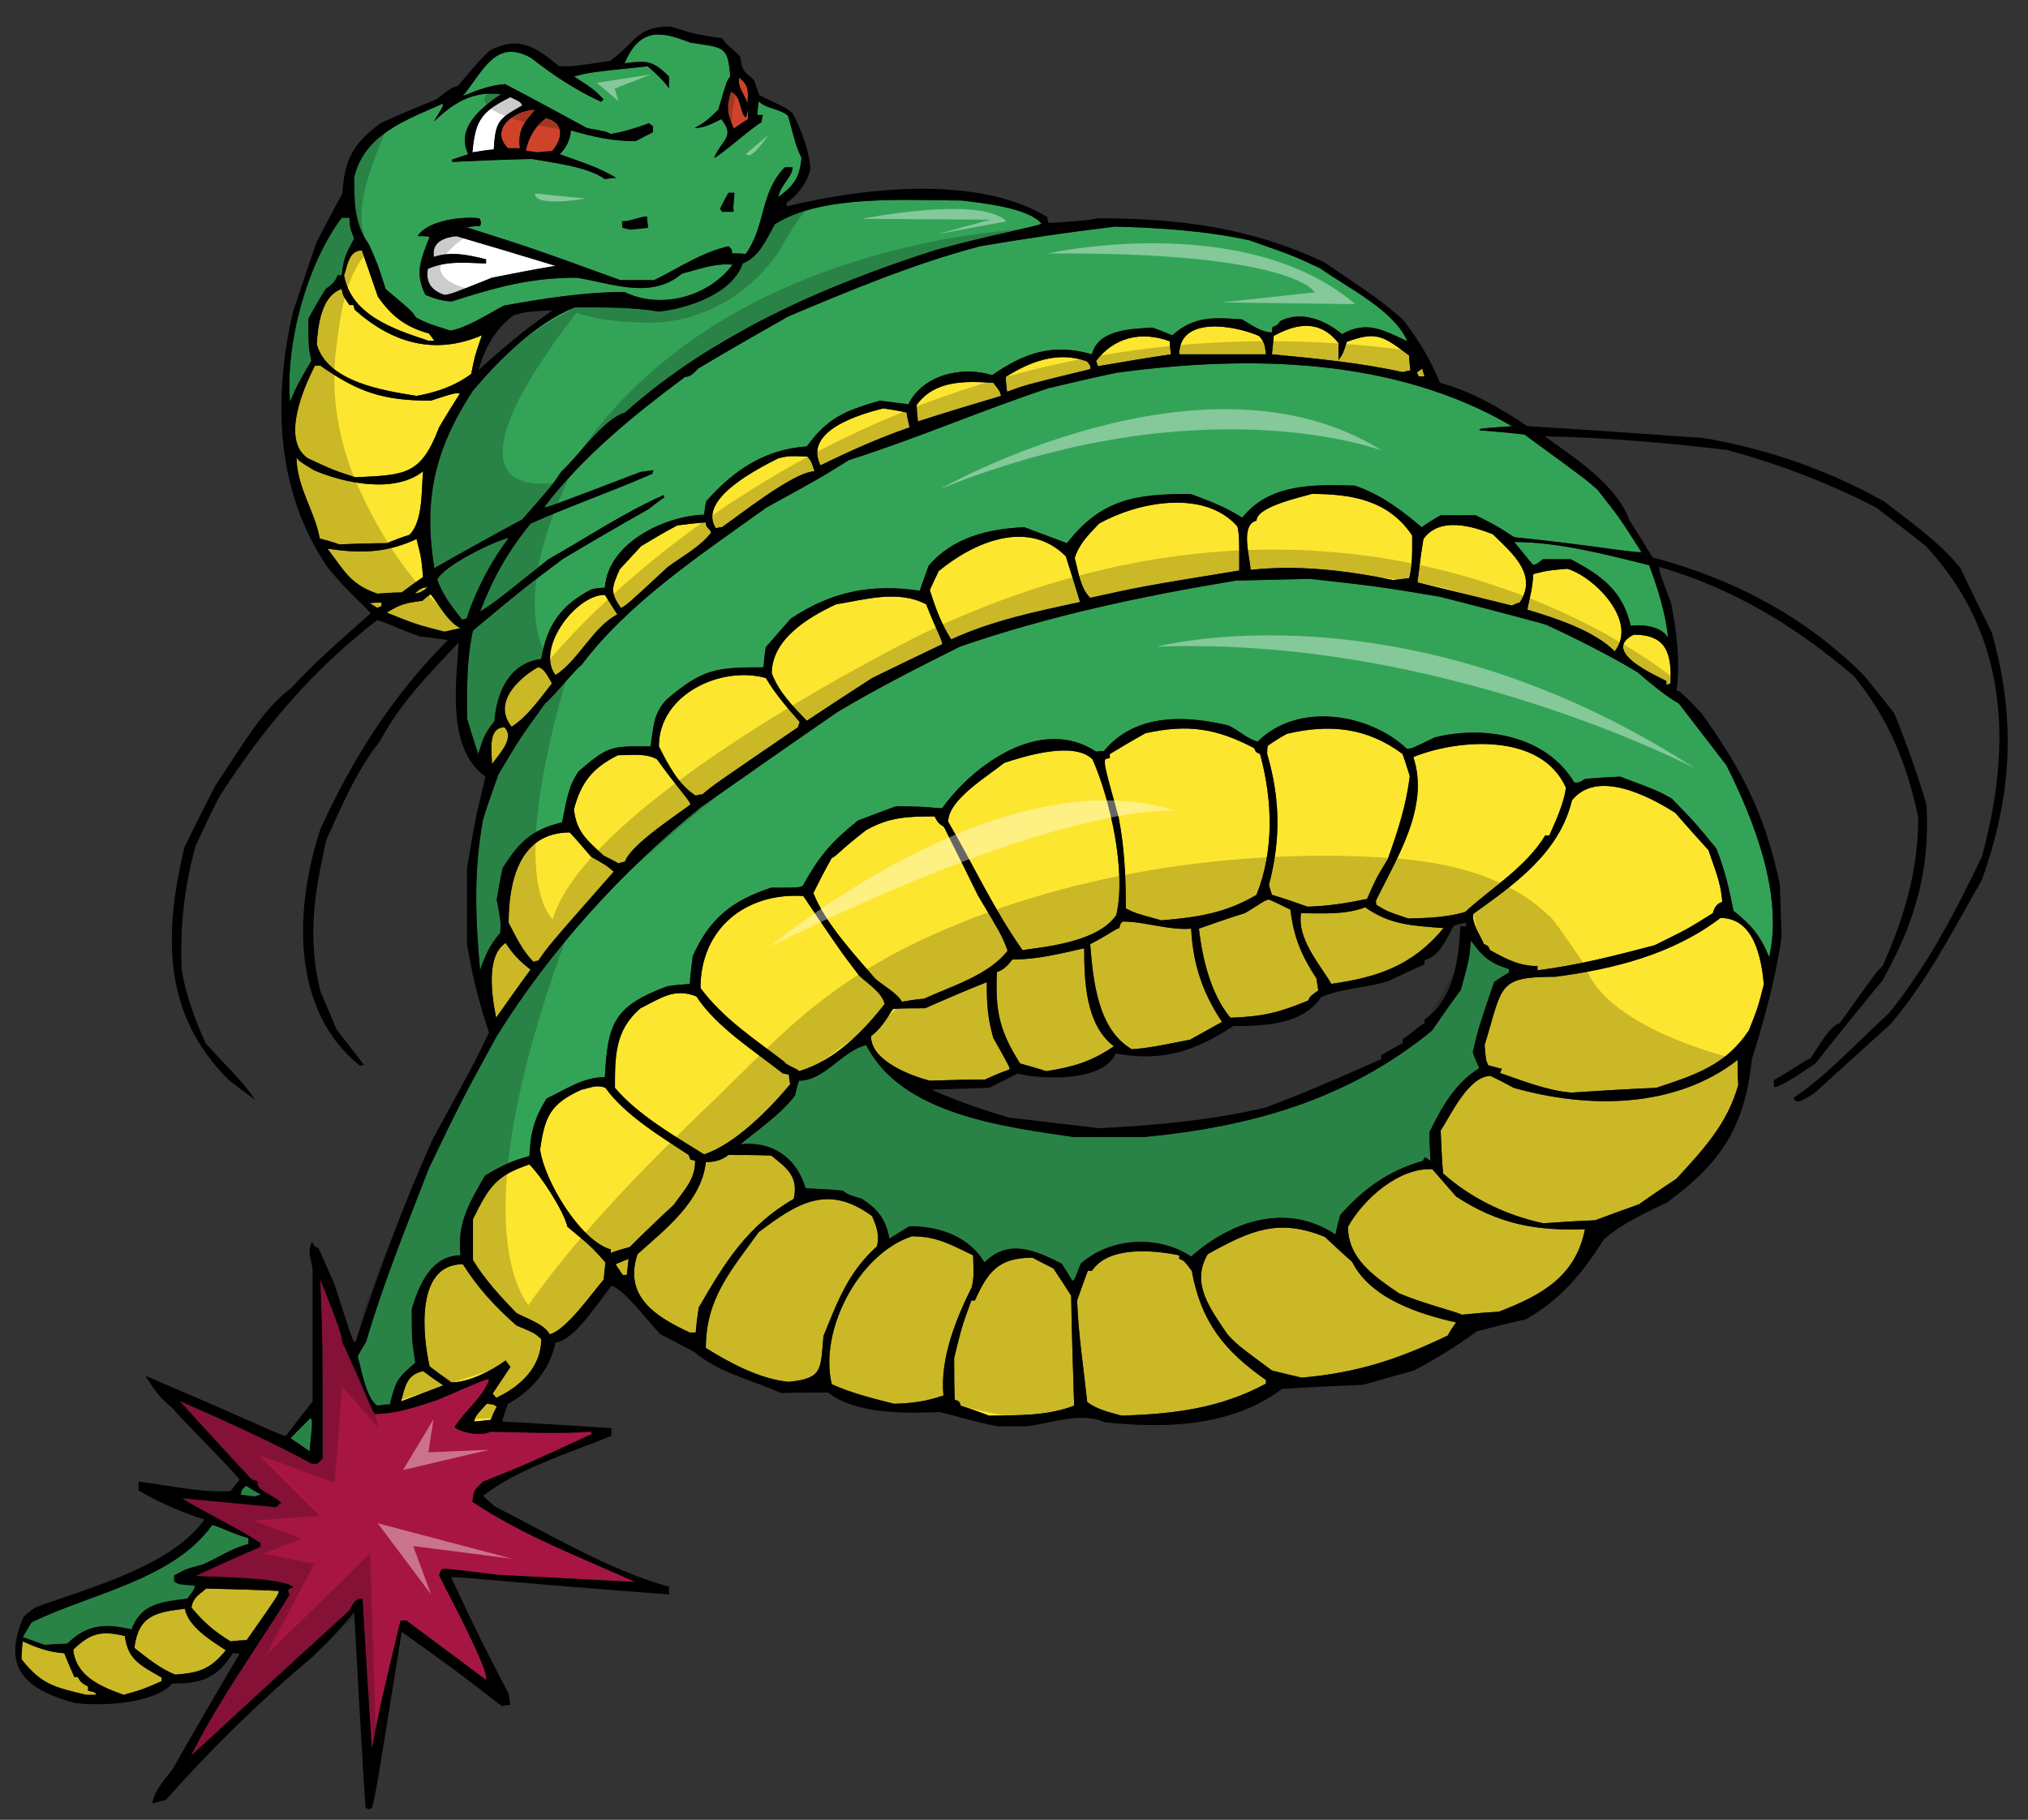 <?xml version="1.0" encoding="utf-8"?>
<!-- Generator: Adobe Illustrator 17.0.0, SVG Export Plug-In . SVG Version: 6.00 Build 0)  -->
<!DOCTYPE svg PUBLIC "-//W3C//DTD SVG 1.1//EN" "http://www.w3.org/Graphics/SVG/1.1/DTD/svg11.dtd">
<svg version="1.1" id="Layer_1" xmlns="http://www.w3.org/2000/svg" xmlns:xlink="http://www.w3.org/1999/xlink" x="0px" y="0px"
	 width="200px" height="179.5px" viewBox="0 0 200 179.5" style="enable-background:new 0 0 200 179.5;" xml:space="preserve">
<rect x="0" y="0" width="200" height="179.5" fill="#333333" stroke="none"/>
<path id="color4" style="fill:#A71543;" d="M48.344,141.223c3.281,0.058,6.678,0.231,9.958,0c0,0.058,0,0.115,0.059,0.231
	c-6.735,3.105-6.735,3.105-10.72,4.686c-0.939,0.939-0.879,0.703-1.054,1.993c4.978,3.34,10.602,5.448,16.051,7.908
	c-4.511-0.232-9.021-0.469-13.533-0.704c-5.215-0.643-5.215-0.643-5.566-0.526c-0.118,0.177-0.177,0.353-0.235,0.587
	c0.586,1.23,5.04,9.49,4.628,10.311c-2.635-1.992-5.273-3.925-7.849-5.859h-0.587c-2.051,8.552-2.051,8.552-2.811,12.597
	c-0.352-4.922-0.644-9.844-0.938-14.764c-0.82,0-0.938,0.585-1.29,1.173c-5.213,4.745-10.427,9.546-15.641,14.352
	c2.753-5.507,6.501-10.663,9.725-15.877c-0.059-0.176-0.118-0.352-0.118-0.527c0.176-0.117,0.352-0.175,0.528-0.235
	c-0.996-0.995-7.968-0.995-9.667-1.113c2.109-0.994,4.219-1.933,6.385-2.868c0-0.118,0-0.234,0.059-0.354
	c-2.459-1.64-5.272-2.868-7.792-4.45c3.106,0.292,6.211,0.586,9.315,0.879c0.118-0.175,0.293-0.293,0.468-0.411
	c-0.292-0.585-2.695-1.288-2.284-2.109c-0.234-0.116-0.468-0.175-0.643-0.232c-2.402-2.577-4.747-5.156-7.089-7.733
	c4.393,1.932,8.844,3.925,13.063,6.21h0.527c0.176-0.177,0.351-0.351,0.526-0.529c0-11.247,0-11.247-0.234-17.69
	c2.051,5.272,2.051,5.272,2.169,6.21c2.636,5.741,2.93,6.855,3.222,7.09c2.109,0,4.101-0.703,6.094-1.349
	c5.037-2.166,5.037-2.166,5.153-1.991c-0.644,1.757-2.46,3.105-3.398,4.627C45.414,141.338,47.581,141.689,48.344,141.223z"/>
<path id="color3" style="fill:#FDE62F;" d="M9.444,167.174H8.506c-3.22-0.762-4.452-1.054-6.385-3.517
	c0-0.584,0.059-1.17,0.117-1.758c1.464,0.646,2.52,1.056,4.102,1.174c0.293,0.76,0.644,1.523,0.995,2.344h0.352
	c0.234,0.526,0.47,0.643,0.997,0.935v0.413C9.444,166.938,9.444,166.938,9.444,167.174z M12.315,161.372
	c-2.402-0.584-3.457-0.232-5.097,1.349c0.292,2.636,2.694,3.631,4.979,4.453c1.873-0.529,1.873-0.529,3.748-1.349v-0.351
	C13.955,164.302,12.606,163.775,12.315,161.372z M18.23,158.68c-2.87,0.35-4.569,0.643-4.979,3.865
	c1.172,0.938,2.636,2.11,4.042,2.637c2.345-0.178,3.458-0.526,4.979-2.402C20.867,161.844,18.582,160.496,18.23,158.68z
	 M27.489,156.922c-2.404-0.118-4.806-0.176-7.149-0.235c-0.76,0.645-1.288,0.879-1.463,1.874c1.229,1.465,2.226,2.345,3.865,3.341
	c0.528-0.058,1.055-0.118,1.582-0.118C27.489,157.273,27.489,157.273,27.489,156.922z M48.402,140.049
	c0.175-0.468,0.351-0.879,0.587-1.29c-0.295-0.233-0.295-0.233-0.999-0.292c-1.112,1.232-1.112,1.232-1.229,1.758
	C47.289,140.164,47.815,140.106,48.402,140.049z M103.88,125.109c-0.704-0.352-1.405-0.702-2.051-1.054
	c-3.339,0-4.393,1.348-5.683,4.219h-0.35c-0.94,2.578-0.94,2.578-1.699,5.682c0,1.349,0,2.695,0.058,4.102
	c0.47,0.175,0.47,0.175,0.587,0.586c0.937,0.294,1.873,0.643,2.812,0.996c2.812-0.059,5.682,0.06,8.377-0.996
	c-0.117-3.634-0.233-7.267-0.293-10.84C105.054,126.868,104.466,125.988,103.88,125.109z M117.53,125.345
	c-0.76-0.998-0.76-0.998-1.232-1.17v-0.354c-2.575-0.526-6.97-0.937-8.609,1.523h-0.411c-0.351,0.936-0.703,1.935-1.054,2.93
	c0.118,3.339,0.644,6.678,0.996,10.017c0.995,0.761,2.168,0.996,3.396,1.349c5.156-0.177,9.667-0.702,14.236-3.164v-0.354
	C120.753,133.253,118.467,130.441,117.53,125.345z M95.854,126.927c0.175-0.995,0.175-0.995,0.118-3.105
	c-2.227-1.056-3.573-1.875-6.034-1.875c-5.215,1.699-9.198,9.257-7.91,14.587c1.933,0.88,4.042,1.409,6.151,1.934
	c1.816-0.058,3.163-0.234,4.863-0.82C92.691,134.015,94.272,130.091,95.854,126.927z M41.724,135.246
	c-1.584,0.35-1.758,1.406-2.168,2.986c1.347-0.526,2.754-1.055,4.16-1.58C43.012,136.182,42.369,135.714,41.724,135.246z
	 M45.648,124.699c-4.687,0-3.984,6.973-3.281,10.077c0.703,0.528,1.406,1.056,2.168,1.582c1.699,0,3.983-1.172,5.33-2.166
	c0.118,0.174,0.294,0.409,0.471,0.642c-0.587,0.88-1.173,1.76-1.759,2.637c0.115,0.118,0.233,0.235,0.351,0.411
	c2.402-1.114,4.451-3.048,4.451-5.799c-0.645-0.586-0.645-0.586-2.459-1.348C48.811,128.86,47.172,127.101,45.648,124.699z
	 M86.48,122.941c0.294-1.171-0.058-1.991-0.469-2.987c-4.394-3.22-7.379-1.288-11.188,1.583c-2.754,3.808-5.214,6.562-5.214,11.423
	c2.343,1.465,5.389,3.105,8.201,3.341c3.34-0.353,3.106-1.173,3.399-4.511C82.615,128.332,83.669,125.463,86.48,122.941z
	 M133.347,124.466c-0.936-0.82-1.814-1.64-2.693-2.462c-4.57-1.873-7.323-0.644-11.542,1.702c-1.756,2.927,0.353,5.506,1.934,7.907
	c0.996,1.054,0.996,1.054,4.393,3.572c0.94,0.235,1.935,0.47,2.93,0.704c5.449-0.469,9.55-1.814,14.413-4.16
	c0.232-0.469,0.527-0.877,0.821-1.288C139.967,129.621,135.163,128.099,133.347,124.466z M55.959,121.008
	c-0.352-1.522-2.52-4.919-3.751-6.148c-3.338,1.111-3.982,2.225-5.564,5.388v4.042c1.172,1.934,2.694,3.575,4.276,5.215
	c0.937,0.526,2.813,1.114,3.281,2.109c1.639-0.41,4.16-4.042,5.331-5.391c0.059-0.585,0.116-1.171,0.175-1.697
	C58.362,123.002,58.362,123.002,55.959,121.008z M78.279,118.255c0.47-2.166-0.586-2.986-2.226-4.275
	c-1.405-0.059-2.813-0.059-4.219-0.059c-0.645,0.528-1.406,0.704-2.225,0.704c-0.411,3.866-3.984,6.62-6.737,9.081
	c-1.407,4.216,1.875,6.207,5.154,7.73h0.585c0.059-0.819,0.177-1.639,0.295-2.461C71.483,124.525,73.708,120.892,78.279,118.255z
	 M143.602,118.021c-0.821-0.937-1.584-1.815-2.344-2.694c-3.283-0.177-6.798,2.928-8.321,5.682c0,3.165,2.637,4.923,5.038,6.561
	c2.346,0.997,5.449,1.758,6.211,2.109c1.172-0.116,2.402-0.235,3.632-0.293c4.22-1.639,7.558-3.455,8.494-8.142
	C151.509,121.419,147.817,120.775,143.602,118.021z M61.408,125.756h0.409c0.059-0.528,0.118-1.057,0.177-1.581
	c-0.468,0.172-0.88,0.351-1.29,0.524C60.939,125.052,61.172,125.402,61.408,125.756z M68.555,114.507
	c-0.176-0.058-0.352-0.117-0.469-0.117c-0.059-0.177-0.117-0.352-0.176-0.47c-2.752-1.815-6.269-3.924-8.201-6.618
	c-0.879-0.352-1.465,0-2.344,0.176c-3.105,1.405-3.631,2.637-4.1,5.916c0.409,3.047,3.983,9.021,6.971,9.844v0.35
	c0.585-0.234,1.23-0.41,1.875-0.585c1.406-1.406,2.871-2.813,4.335-4.16C67.501,117.319,68.555,116.381,68.555,114.507z
	 M149.283,107.301c-0.762-0.41-1.523-0.818-2.285-1.172c-2.168,0-3.927,3.867-4.921,5.391c0.059,1.405,0.116,2.812,0.234,4.218
	c2.754,2.46,6.268,4.16,9.899,4.922c1.699-0.118,3.398-0.236,5.096-0.294c1.407-0.527,2.872-1.055,4.337-1.581
	c1.229-0.88,2.461-1.699,3.691-2.52c2.694-2.93,5.036-5.449,6.094-9.256c-0.06-0.821-0.06-1.642-0.06-2.461
	C165.101,109.409,156.547,109.351,149.283,107.301z M63.165,99.451c-2.519,2.167-2.519,4.686-2.519,7.85
	c2.226,2.636,5.856,4.744,8.788,6.563c3.047-0.997,6.444-4.454,8.494-6.914c-0.059-0.352-0.118-0.644-0.118-0.937
	c-0.233-0.061-0.409-0.118-0.586-0.118c-2.812-2.225-6.561-4.569-8.554-7.615C66.446,97.401,65.099,98.514,63.165,99.451z
	 M169.67,90.545c-4.688,3.575-10.485,5.039-16.288,5.801c-5.8,0-5.154,0.877-6.971,6.736c0.117,1.466,0.117,1.466,0.353,1.992
	c0.411,0.118,0.878,0.235,1.348,0.351c-0.059,0.118-0.117,0.235-0.177,0.413c2.226,0.76,4.688,1.755,7.031,1.933
	c2.753-0.178,5.564-0.352,8.375-0.47c3.866-1.288,6.855-2.227,9.141-5.683c0.88-2.227,0.88-2.227,1.465-4.51
	C173.711,94.411,172.95,90.545,169.67,90.545z M97.318,96.875c-2.048,0.817-4.1,1.696-6.09,2.576c-1.056,0-2.109,0-3.164,0.058
	c-0.645,1.055-1.231,1.993-2.168,2.696c0,2.461,3.984,3.924,5.8,4.393c1.815-0.059,3.633-0.116,5.45-0.116
	c0.759-0.352,1.58-0.703,2.4-0.996c0.059-0.176,0.059-0.176-1.582-3.105C97.377,100.329,97.318,98.982,97.318,96.875z
	 M69.082,97.459c2.284,3.047,5.272,4.979,8.26,7.265c0.176,0.351,1.229,0.644,1.465,0.937c3.515-1.054,6.269-3.865,8.435-6.62
	c-0.233-1.112-1.639-1.992-2.518-2.812c-1.874-2.461-1.874-2.461-5.508-7.85C73.534,88.026,69.082,91.601,69.082,97.459z
	 M99.837,94.646c-0.409,0.528-0.877,1.056-1.522,1.23c-0.175,3.807,0.234,5.801,2.285,9.021c0.821,0.236,1.698,0.469,2.576,0.762
	c2.638-0.408,4.453-0.937,6.679-2.46c-2.811-2.108-2.93-6.502-2.93-9.667C104.584,94.061,102.298,94.646,99.837,94.646z
	 M110.734,90.898c-0.234,0.176-0.234,0.176-0.351,0.643c-0.469,0.117-1.114,0.706-2.872,1.582c0.293,3.515,0.703,8.378,4.101,10.37
	c1.934-0.118,3.81-0.584,5.743-0.938c1.054-0.587,2.108-1.173,3.161-1.758c-1.933-2.87-2.869-5.74-3.045-9.197
	C115.185,91.776,112.961,90.898,110.734,90.898z M48.929,100.388c1.113-1.581,2.226-3.162,3.397-4.746
	c-1.055-0.819-1.758-1.521-2.461-2.636C47.874,94.296,48.519,98.339,48.929,100.388z M125.145,88.731
	c-0.411,0-1.054,0.587-2.4,1.347c-1.523,0.468-3.047,0.997-4.512,1.523c0.351,2.989,1.172,6.444,3.104,8.787
	c3.163-0.117,4.687-0.468,7.675-1.698c0.177-0.411,0.177-0.411,0.996-0.997c-0.06-0.409-0.118-0.819-0.177-1.171
	c-1.522-2.343-2.226-4.042-2.576-6.796C126.552,89.375,125.849,89.023,125.145,88.731z M92.164,80.528
	c-2.636,0-4.453,0.06-6.737,1.349c-2.52,1.932-2.988,2.635-3.397,2.753c-0.645,1.112-1.231,2.284-1.816,3.455
	c1.172,2.989,3.983,5.976,6.092,8.437c0.704,0.645,2.227,1.463,2.636,2.285c0.704-0.117,1.407-0.235,2.168-0.293
	c2.695-1.23,6.444-2.345,8.26-4.745c-0.585-1.523-0.585-1.523-2.929-5.449c-1.113-2.285-2.227-4.511-3.339-6.737
	C92.516,81.173,92.516,81.173,92.164,80.528z M128.31,90.077c-0.409,2.521,1.816,4.979,2.988,6.971
	c4.568-0.645,8.027-1.815,11.071-5.506c-3.044-0.234-5.272-0.293-7.733-2.05C132.646,90.254,130.476,90.077,128.31,90.077z
	 M163.167,93.241c3.221-1.583,3.221-1.583,5.741-3.162c0.175-0.529,0.351-0.938,0.937-1.116c-0.116-1.932-0.762-3.279-1.347-5.095
	c-1.112-1.229-2.226-2.461-3.282-3.69c-2.577-1.642-7.732-4.337-10.192-1.23c-1.229,5.155-5.624,8.259-9.724,11.189
	c-0.235,0.762,0.761,2.285,1.054,2.986c0.41,0.177,0.41,0.177,0.585,0.587c1.583,0.88,2.871,1.581,4.688,1.581v0.411
	C155.552,95.233,159.359,94.235,163.167,93.241z M50.161,91.015c0.702,1.347,1.347,2.754,2.459,3.867
	c0.117-0.06,0.293-0.118,0.468-0.118c0.997-1.464,0.997-1.464,7.442-8.787c-0.763-0.644-0.763-0.644-2.229-1.465
	c-0.702-0.82-1.404-1.64-2.108-2.402C51.214,82.109,50.161,86.973,50.161,91.015z M99.018,75.256
	c-1.464,1.23-5.508,3.573-5.508,5.798c2.462,4.221,4.511,8.671,7.324,12.655c2.812-0.353,7.556-0.937,9.256-3.456
	c0.996-4.277-0.585-11.365-2.343-15.349C105.931,73.088,101.127,74.552,99.018,75.256z M123.682,73.792
	c-3.69-1.933-6.502-2.402-10.721-1.465c-1.172,0.644-2.343,1.347-3.515,2.05v0.41c-0.177,0-0.352,0.059-0.469,0.118
	c-0.059,0.645-0.059,0.645,1.346,5.742c0.586,3.048,0.704,5.857,0.704,8.962c0.938,0.468,0.938,0.468,3.516,1.172
	c3.515-0.293,6.326-0.704,9.374-2.519c1.756-4.393,1.581-9.373,0.349-13.885C123.857,74.201,123.857,74.201,123.682,73.792z
	 M135.75,89.257c1.054,0.644,1.054,0.644,3.163,1.349c1.933-0.061,3.749-0.118,5.566-0.646c2.635-2.402,6.034-4.452,7.907-7.557
	h0.411c0.645-1.465,1.405-3.105,1.64-4.687c-2.4-5.448-10.545-4.862-15.057-3.047c1.642,4.92-1.64,9.959-3.69,14.177
	C135.69,88.965,135.69,89.081,135.75,89.257z M126.904,72.384c-0.646,0.352-1.29,0.763-1.876,1.173
	c-0.06,0.233-0.06,0.528-0.06,0.819c1.29,4.392,1.349,8.435,0.177,12.889c0.06,0.292,0.178,0.643,0.294,0.996
	c1.171,0.351,2.343,0.762,3.515,1.17c2.051-0.057,3.864-0.349,5.858-0.762c0.938-2.107,0.938-2.107,2.05-3.924
	c0.996-2.812,1.816-5.272,2.169-8.202c-0.234-0.76-0.471-1.463-0.704-2.167C134.813,71.74,131.063,71.39,126.904,72.384z
	 M60.938,74.495c-2.459,1.23-3.63,2.636-4.335,5.33c0.234,2.226,1.29,3.047,2.929,4.571c0.468,0.234,0.938,0.469,1.465,0.762
	c0.176-0.061,0.411-0.118,0.645-0.175c0.526-1.643,5.155-4.631,6.444-5.625c0-0.353-1.289-1.642-3.281-4.452
	C63.692,74.26,62.227,74.495,60.938,74.495z M64.981,73.615c0.878,1.759,1.934,3.809,3.632,4.863
	c0.175-0.059,0.409-0.117,0.645-0.117c1.112-0.937,1.112-0.937,9.431-6.621c0.059-0.175,0.117-0.351,0.176-0.529
	c-1.23-1.403-2.402-2.751-3.338-4.332C71.132,65.648,64.981,68.46,64.981,73.615z M48.518,75.373
	c0.704-0.996,2.287-2.577,1.23-3.631C48.05,71.742,48.518,74.201,48.518,75.373z M54.436,67.405
	c-0.293-0.468-0.763-1.581-1.407-1.581c-1.992,1.17-4.451,3.515-2.577,5.859C51.977,70.746,53.324,68.811,54.436,67.405z
	 M82.439,59.614c-2.636,1.23-6.327,3.396-6.327,6.796c0.703,1.873,2.108,3.28,3.456,4.686c2.108-1.406,4.275-2.813,6.444-4.217
	c2.285-1.114,4.569-2.227,6.914-3.339c0-0.411-0.704-1.641-1.583-3.925C88.59,58.149,85.309,59.144,82.439,59.614z M161.117,62.603
	c-3.281,1.64,2.108,3.983,3.22,4.57v0.41c0.12-0.06,0.235-0.118,0.411-0.177C164.866,64.418,164.337,62.603,161.117,62.603z
	 M60.88,60.609c-0.411-0.644-0.82-1.288-1.23-1.932c-2.929,0-6.854,5.391-4.862,7.909C57.013,65.18,58.537,61.78,60.88,60.609z
	 M154.554,56.1c-1.934,0.174-1.934,0.174-3.339,0.527c-0.116,1.757-0.351,2.165-0.585,3.513c2.752,0.821,6.561,2.051,8.612,4.103
	C161.585,61.254,157.19,56.86,154.554,56.1z M92.574,56.334c-0.293,0.585-0.586,1.228-0.879,1.873
	c0.586,1.817,1.113,3.282,2.109,4.863c4.101-1.875,8.377-2.754,12.712-3.688c-0.47-1.524-0.937-3.047-1.407-4.512
	C101.36,51.119,95.973,53.523,92.574,56.334z M42.484,58.617c-0.292,0.177-0.584,0.411-0.82,0.646
	c-1.524,0.177-2.283,0.352-3.513,1.171c2.927,1.171,2.927,1.171,5.682,1.875c0.526-0.115,1.055-0.233,1.583-0.351
	C44.184,61.371,43.306,59.671,42.484,58.617z M37.212,59.965c0.118-0.059,0.234-0.118,0.41-0.175v-0.351
	c-0.41,0-0.819,0-1.173,0.057C36.685,59.614,36.92,59.79,37.212,59.965z M65.859,55.923c1.348-0.995,3.281-2.05,4.277-3.398
	c-0.175-0.469-0.528-0.41-0.528-0.995c-0.936,0.058-1.873,0.175-2.811,0.293c-1.23,0.644-2.402,1.347-3.574,2.05
	c-0.704,0.761-1.406,1.524-2.109,2.286c-0.761,1.756-0.995,2.225,0.118,3.806C61.817,59.674,61.817,59.674,65.859,55.923z
	 M149.869,59.439c1.875-2.813-0.88-4.982-2.638-6.737c-2.051-0.821-5.271-1.758-6.854,0.467c-0.233,1.409-0.409,2.815-0.588,4.276
	c3.107,0.763,6.213,1.524,9.316,2.287C149.342,59.614,149.575,59.496,149.869,59.439z M122.216,56.273c0-3.396,0-3.396-0.175-4.333
	c-3.28-3.749-9.899-2.402-13.65-0.293c-1.054,1.113-1.933,1.933-2.403,3.397c0.354,1.29,0.529,2.929,1.524,3.927
	C112.55,57.857,112.55,57.857,122.216,56.273z M39.614,58.441c0.703-0.526,1.406-1.052,2.11-1.522
	c-0.177-1.933-0.177-1.933-0.644-3.75c-2.87,1.348-5.506,1.466-8.789,0.938c1.7,2.225,2.227,3.515,4.922,4.452
	C37.975,58.502,38.795,58.441,39.614,58.441z M42.192,57.915c-0.644,0.117-0.762,0.117-1.289,0.644
	C41.488,58.441,41.488,58.441,42.192,57.915z M137.39,57.212c0.527-0.059,1.054-0.118,1.583-0.177
	c0.351-1.406,0.293-2.754,0.293-4.217c-2.344-3.514-6.035-4.1-9.902-4.1c-0.877,0.292-5.446,1.228-5.446,2.636
	c-1.642,0.408-0.646,3.574-0.587,4.862C127.958,55.689,132.82,56.273,137.39,57.212z M38.151,53.58
	c0.702-0.293,1.463-0.586,2.225-0.819c1.347-1.349,1.172-4.337,1.347-6.27c-2.811,2.228-7.791,1.173-10.779-0.118
	c-1.523-0.937-1.523-0.937-1.701-1.288c0,2.929,1.817,5.333,2.287,8.026c0.645,0.175,1.288,0.351,1.933,0.586
	C34.986,53.639,36.566,53.58,38.151,53.58z M76.756,45.202c-1.7,0.878-8.084,3.985-6.151,6.913c0.177-0.059,0.351-0.116,0.586-0.116
	c1.347-0.878,7.088-5.506,9.139-5.506c-0.293-0.94-0.293-0.94-0.704-1.466C77.752,44.97,77.752,44.97,76.756,45.202z M30.358,45.202
	c2.519,1.172,2.519,1.172,4.686,1.875c4.923-0.236,6.444-0.175,8.26-4.922c0.645-1.113,1.347-2.225,2.05-3.339
	c-0.527-0.058-0.527-0.058-2.87,0.703c-4.687,0-7.146-0.819-10.897-3.455H31.06C30.006,38.113,27.663,43.386,30.358,45.202z
	 M87.125,40.282c-2.403,0.586-7.909,2.225-6.209,5.622c2.87-1.406,5.74-2.694,8.788-3.749c-0.118-0.526-0.236-0.996-0.294-1.463
	C88.648,40.517,87.887,40.399,87.125,40.282z M90.406,39.93c0,0.527,0.059,1.055,0.118,1.64c2.694-0.878,5.448-1.698,8.201-2.519
	c-0.117-0.47-0.117-0.47-0.762-1.289C95.211,37.585,92.222,37.468,90.406,39.93z M31.236,33.954
	c1.053,3.749,6.621,4.571,9.843,5.097c1.993-0.351,3.808-0.995,5.39-2.166c0.35-1.758,0.35-1.758,1.054-3.809
	c-4.687,1.994-8.846,0.763-12.537-2.519c-0.059-0.177-0.118-0.352-0.118-0.467h-0.41c-0.643-0.938-0.643-0.938-0.761-1.584
	C31.704,29.151,31.354,32.079,31.236,33.954z M99.193,37.176c0,0.469,0.059,0.938,0.118,1.465c1.932-0.703,1.932-0.703,8.201-2.227
	c0.059-0.292,0.059-0.292-0.292-0.759C104.35,34.599,101.595,35.655,99.193,37.176z M140.494,37.119
	c-0.116-0.294-0.175-0.528-0.233-0.763c-0.176,0.118-0.352,0.235-0.528,0.411c0.058,0.117,0.117,0.234,0.177,0.353H140.494z
	 M132.818,33.72c-0.349,1.113-0.349,1.113-0.817,1.817v-1.699c-1.816-2.286-4.043-1.994-6.387-0.705
	c-0.059,0.586-0.116,1.173-0.175,1.817c4.276,0.408,8.67,0.819,12.888,1.757c0.233-0.058,0.468-0.118,0.764-0.175
	c-0.059-0.528-0.118-0.995-0.118-1.463C136.452,33.193,135.809,32.608,132.818,33.72z M108.099,35.595
	c0.057,0.175,0.116,0.351,0.175,0.527c2.402-0.41,4.806-0.821,7.207-1.171c-0.059-0.468-0.118-0.879-0.118-1.289
	C112.492,32.608,109.854,33.311,108.099,35.595z M116.298,34.951h8.556c-0.119-0.822-0.119-1.231-0.704-1.817
	C121.748,32.079,116.298,31.143,116.298,34.951z M42.25,33.603h0.586c-0.177-0.234-0.351-0.469-0.527-0.704
	c-2.285-0.644-3.633-1.639-5.038-3.631c-0.527-1.521-1.054-3.047-1.583-4.568c-1.288,0-1.406,1.463-1.756,2.459
	C34.635,31.084,38.853,32.49,42.25,33.603z"/>
<path id="color2" style="fill:#33A457;" d="M147.35,96.872c-1.523,4.453-1.523,4.453-2.11,6.912c0.176,0.529,0.41,1.058,0.645,1.583
	c-2.402,1.465-3.748,3.926-4.92,6.328c0,0.937,0.059,1.874,0.117,2.812c-0.175-0.117-0.353-0.234-0.527-0.352
	c-0.118,0.117-0.178,0.234-0.234,0.352c-3.34,0.937-5.859,2.754-8.143,5.333c-0.176,0.644-0.353,1.287-0.47,1.931
	c-4.744-3.163-10.192-1.405-14.235,2.168c-3.281-2.168-7.968-1.874-10.896,0.702c-0.586,1.582-0.586,1.582-0.82,1.7
	c-0.352-0.585-0.703-1.172-1.054-1.7c-2.578-1.288-5.213-2.519-7.616-0.115c-1.523-2.579-4.454-3.575-7.381-3.575
	c-0.704,0.411-1.348,0.82-1.993,1.23c-0.35-1.934-1.113-2.87-2.693-3.926c-1.349-0.408-1.349-0.408-1.935-0.817
	c-1.23-0.118-2.461-0.177-3.633-0.236c-0.878-2.988-3.279-4.688-6.444-4.333c1.583-1.291,4.162-3.108,5.391-4.806
	c0.118-0.527,0.236-0.994,0.411-1.465c2.518,0,4.217-2.927,6.619-3.515c3.458,6.913,13.826,8.082,20.505,9.08h6.795
	c10.543-0.998,20.094-3.634,28.472-10.485c0.938-1.349,1.873-2.695,2.871-4.042c0.819-2.99,0.819-2.99,0.996-4.863
	c1.171,1.642,1.873,2.226,3.748,2.811v0.353C148.287,96.229,147.818,96.521,147.35,96.872z M6.632,162.134
	c1.875-1.874,3.691-2.05,6.328-1.406c0.995-2.575,2.87-2.693,5.506-3.045c0.644-0.821,0.644-0.821,0.761-1.288
	c-1.64-0.117-1.64-0.117-2.048-0.41v-0.586c1.171-0.645,1.171-0.645,2.752-1.055c1.523-0.645,2.929-1.641,4.569-2.051v-0.586
	c-1.229-0.292-2.811-1.112-3.572-1.288c-3.867,5.448-12.128,6.796-17.81,9.607c-0.294,0.471-0.586,0.938-0.879,1.465
	c0.703,0.235,1.405,0.469,2.168,0.762C5.109,162.194,5.871,162.134,6.632,162.134z M25.73,147.431
	c-0.234,0.058-0.469,0.116-0.645,0.177c-0.468-0.061-0.938-0.119-1.347-0.177c0.117-0.528,0.117-0.528,0.527-0.878
	C24.734,146.843,25.203,147.139,25.73,147.431z M30.533,143.154c-0.644-0.469-1.288-0.88-1.873-1.288
	c0.644-0.704,1.288-1.348,1.991-1.994C30.827,140.227,30.827,140.227,30.533,143.154z M161.468,66.294
	c1.231,1.053,2.753,2.341,4.101,3.104c1.523,1.992,3.105,4.041,4.688,6.093c2.693,5.388,5.622,12.71,4.216,18.923
	c-0.879-2.167-1.756-3.165-3.515-4.571c-0.409-2.05-0.879-4.159-1.699-6.151c-2.108-2.576-2.108-2.576-4.393-4.921
	c-1.347-0.762-1.347-0.762-5.096-2.166c-1.173,0.058-2.345,0.117-3.459,0.233c-0.584,0.354-0.584,0.354-1.054,0.354
	c-2.754-4.63-8.846-5.684-13.768-4.455c-2.285,1.112-2.285,1.112-2.752,1.112c-3.749-3.514-10.78-4.627-14.705-0.703
	c-0.996-0.233-1.876-1.112-2.87-1.581c-4.337-1.055-9.258-1.173-12.303,2.52c-0.294,0-0.528,0-0.761,0.059
	c-5.391-3.573-12.069,1.229-15.174,5.563c-0.526,0.061-1.114-0.176-4.57-0.176c-1.29,0.472-2.519,0.939-3.749,1.406
	c-2.695,2.17-3.809,3.517-5.448,6.445c-0.411,0.176-0.411,0.176-3.106,0.176c-3.867,1.288-6.033,2.988-7.733,6.738
	c-0.117,0.879-0.234,1.815-0.293,2.752c-0.762,0.061-1.524,0.118-2.226,0.235c-5.331,1.992-5.86,3.691-6.151,8.962
	c-2.168,0-3.867,1.232-5.742,2.109c-1.229,1.994-1.581,3.281-1.699,5.684c-1.698,0.411-2.929,1.055-4.394,1.933
	c-1.523,2.695-2.754,4.628-2.402,7.852c-2.869,0-4.101,2.929-4.803,5.272c0,3.046,0,3.046,0.35,5.329
	c-1.816,1.523-1.933,1.819-2.519,4.102c-0.41,0-0.82,0.061-1.23,0.118c-1.113-0.702-1.582-3.634-1.933-4.864
	c0.235-0.469,0.525-0.936,0.82-1.403c1.698-5.801,4.042-11.542,6.209-17.165c3.281-6.796,3.281-6.796,6.679-13.006
	c5.331-8.554,12.302-16.229,20.093-22.556c4.511-3.163,9.023-6.325,13.535-9.431c3.924-2.345,7.968-4.396,12.068-6.444
	c8.847-3.047,17.984-4.982,27.184-6.503c2.4-0.059,4.859-0.118,7.322-0.176c6.794,0.76,6.794,0.76,12.771,1.757
	c3.515,0.879,7.029,1.815,10.544,2.754C155.55,63.07,158.538,64.535,161.468,66.294z M150.337,42.859
	c6.092,4.452,6.092,4.452,7.207,5.448c2.168,2.753,2.168,2.753,4.334,6.149c-0.526,0.121-5.039-0.701-12.479-1.463
	c-0.586-0.233-0.939-0.762-3.865-2.167h-3.459c-0.644,0.352-1.289,0.762-1.874,1.173c-1.992-1.699-4.1-3.281-6.619-4.103
	c-3.983-0.115-8.377-0.232-11.072,3.164c-1.641-1.054-3.222-1.64-5.098-2.342c-5.331,0-8.787,0.466-12.187,4.861
	c-1.403-0.526-2.81-1.055-4.216-1.581c-3.574,0.175-7.029,0.995-9.432,3.806c-0.292,0.82-0.585,1.64-0.878,2.46
	c-4.746-0.703-8.67,0.061-12.713,2.754c-0.82,0.937-1.64,1.875-2.46,2.812c-0.118,0.646-0.176,1.291-0.235,1.992
	c-4.687,0-5.975,0.118-9.607,3.223c-1.288,1.466-1.23,2.636-1.524,4.568c-3.866,0-4.1-0.117-7.088,2.461
	c-1.113,1.582-1.23,3.162-1.64,5.039c-2.988,0.702-4.277,1.99-5.858,4.51c-0.234,0.998-0.411,2.052-0.586,3.107
	c0.411,2.226,0.411,2.226,0.352,3.28c-1.055,1.23-1.466,2.166-1.993,3.691c-0.468-5.215-0.645-9.726,0.293-14.88
	c0.469-1.524,0.996-2.987,1.523-4.453c2.051-3.456,2.051-3.456,4.628-7.031c0.411-0.174,3.105-3.515,3.517-3.69
	c4.687-6.269,12.009-11.071,18.276-15.583c5.333-2.93,5.333-2.93,8.144-4.688c6.501-2.05,13.122-4.919,19.684-7.088
	c2.226-0.527,4.453-1.055,6.737-1.524c13.005-1.758,27.357-1.523,38.956,5.273c-3.281,0.235-3.281,0.235-3.163,0.41
	C147.407,42.566,148.872,42.684,150.337,42.859z M48.753,71.157c-0.937,1.112-1.172,1.814-1.581,3.22
	c-0.41-1.171-0.762-2.343-1.112-3.516c0-2.928-0.059-5.798,0.585-8.667c4.919-4.102,4.919-4.102,8.904-7.089
	c2.754-1.64,5.566-3.282,8.378-4.864c0.527-0.408,1.054-0.819,1.581-1.17c-0.059-0.118-0.059-0.175-0.059-0.236
	c-3.983,1.758-7.616,4.22-11.365,6.327c-5.331,4.278-5.331,4.278-6.736,5.157c1.29-3.339,2.695-5.859,4.979-8.67
	c3.633-1.642,8.027-3.165,12.01-4.923c0-0.116,0.059-0.231,0.118-0.349c-0.47,0.058-0.879,0.118-1.289,0.174
	c-9.197,3.515-9.197,3.515-9.492,3.457c3.926-5.097,8.788-9.021,13.887-12.831c0.585,0,0.936-0.467,1.288-0.82
	c2.929-1.755,5.917-3.457,8.905-5.155c6.151-2.577,12.419-5.213,18.922-6.913c4.394-0.76,8.848-1.406,13.298-1.934
	c4.452,0.117,8.904,0.41,13.239,1.347c4.336,1.524,4.336,1.524,6.972,2.754c2.695,1.934,7.264,4.1,8.611,7.206
	c-2.283-1.054-3.982-2.109-6.443-0.703c-1.698-1.406-3.984-2.343-6.093-1.291c-0.292,0.411-0.292,0.411-0.761,0.586
	c-0.061,0.177-0.061,0.354-0.061,0.529c-1.112,0-2.107-0.819-2.985-1.288c-2.813-0.176-4.63-0.354-6.855,1.581
	c-0.645-0.293-1.289-0.527-1.935-0.763c-2.05,0.118-5.388,0.177-5.974,2.638c-3.866-1.114-6.62-0.176-9.842,2.05
	c-3.046-0.937-6.854,0-8.261,2.872c-0.936-0.118-1.874-0.236-2.811-0.354c-3.457,0.998-5.157,1.699-7.206,4.512
	c-4.16,0.293-7.207,2.344-9.901,5.389c-0.118,0.411-0.176,0.88-0.234,1.347c-3.926,0.118-9.491,2.813-9.784,7.206
	c-0.409,0-0.82,0.06-1.23,0.118c-3.045,1.523-4.512,3.573-5.038,6.912C50.161,65.414,48.988,68.342,48.753,71.157z M149.342,53.462
	c4.395,0,9.021,1.231,13.298,2.286c0.878,2.4,1.583,4.628,1.875,7.147c-0.763-1.172-2.46-1.29-3.69-1.172
	c-0.82-3.457-2.813-4.923-5.918-6.562h-2.753c-0.645,0.526-0.645,0.526-0.997,0.526C150.514,54.927,149.925,54.167,149.342,53.462z
	 M50.159,53.054c-1.815,2.459-3.163,5.037-4.16,7.966c-0.174,0-0.293,0.058-0.409,0.118c-0.937-1.173-1.993-2.521-2.461-3.985
	C43.774,55.805,48.636,53.405,50.159,53.054z M76.405,22.121c4.687-2.988,13.123-2.343,18.396-2.343
	c1.933,0.233,6.619,0.703,7.908,2.284c-0.471,0.291-4.804,1.055-10.371,2.579c-11.013,3.515-22.026,8.318-30.697,16.052
	c-2.167,0.644-4.57,4.278-6.267,5.8c-0.938,1.404-0.938,1.404-3.867,4.745c-2.931,1.581-5.801,3.162-8.671,4.804
	c-1.112-6.855,0.059-11.775,3.808-17.516c2.695-3.164,6.153-6.621,10.018-8.202c2.754,0,5.565-0.06,8.319,0.41
	c2.811-0.294,7.264-1.758,8.261-4.745C74.942,25.283,75.585,23.585,76.405,22.121z M30.709,35.595
	c-0.822,1.347-1.522,2.578-2.109,4.042c-0.467-5.683,1.641-13.532,5.097-18.16h0.761c0.061,0.996,0.061,0.996,0.469,2.05
	c-0.821,1.522-1.053,1.992-1.23,3.631h-0.409c-0.177,0.588-0.645,0.998-1.171,1.348c-0.586,0.939-1.172,1.934-1.701,2.93
	C30.416,34.188,30.416,34.188,30.709,35.595z M38.033,28.505c2.637,2.226,2.637,2.226,2.988,2.815
	c1.171,0.583,1.171,0.583,3.398,1.288c1.7-0.293,3.69-1.642,5.272-2.461c3.867-0.703,7.968-1.349,11.894-1.349
	c3.573,1.758,8.317,0.469,10.66-2.693c-1.698-0.175-3.337,0.467-4.979,0.878c-3.045,2.577-6.796,0.995-10.368,0.41
	c-4.689,0-7.909,0.937-12.361,2.343c-1.056-0.058-1.641-0.292-2.579-0.645c-1.112-2.226-0.41-3.572,0.411-5.74
	c-0.411-0.061-0.82-0.061-1.171-0.061c0.879-1.521,4.393-1.991,6.094-1.755c0.173,0.41,0.173,0.41,0.058,0.761
	c-0.47,0-0.937,0.059-1.347,0.118c6.619,2.107,6.619,2.107,15.172,5.213h3.34c2.518-1.23,4.568-2.695,7.323-3.337
	c0.352,0.292,0.352,0.292,0.352,0.701c0.41,0,0.877,0,1.347,0.058c1.993-2.752,1.407-6.092,3.867-8.552h0.76
	c0,0.937-1.171,1.697-1.405,2.931c1.582-1.173,2.109-1.935,2.284-3.867c-0.702-1.348-0.879-2.754-1.347-4.16
	c-0.822-0.705-2.11-0.645-2.87-1.406c-0.059,0.411-0.118,0.878-0.118,1.345h0.527c-0.057,0.236-0.117,0.471-0.117,0.704
	c-0.819,0.41-4.394,3.574-4.687,3.516c0.763-1.817,2.109-2.053,0.704-3.809c-0.82,0.41-1.698,0.88-2.636,0.88
	c1.113-0.646,1.113-0.646,2.344-1.817c0.819-2.812,0.819-2.812,1.171-3.28c-0.234-3.046-0.584-2.812-3.983-3.34
	c-3.047-1.229-4.979-1.347-6.444,2.05c2.225-0.291,2.752-0.291,4.392,1.291v1.17c-0.645-0.877-1.288-1.463-2.108-2.165
	c-5.624,0.584-5.624,0.584-7.264,0.994c2.051,1.346,2.051,1.346,2.93,2.284c-0.118,0.061-0.177,0.118-0.236,0.234
	c-2.518-1.173-4.687-2.579-6.912-4.335c-3.457-1.932-4.628,1.114-6.737,3.748c1.465-0.586,2.636-1.054,4.16-1.171
	c2.695,1.407,5.389,2.872,8.083,4.337c1.935,0.351,1.935,0.351,2.344,0.584c1.349-0.234,2.461-0.584,3.749-1.055
	c0.119,0.059,0.236,0.177,0.411,0.293v0.585c-0.586,0.293-1.172,0.586-1.699,0.881c-2.343,0-4.16-0.413-6.385-1.057
	c-0.118,0.939-0.411,1.642-1.114,2.345c1.875,0.701,3.925,1.288,5.565,2.343c-0.409,0-0.761,0.059-1.113,0.118
	c-1.64-1.23-5.271-1.642-7.205-1.991c-2.636,0.057-5.273,0.172-7.85,0.29v-0.233c0.527-0.175,1.054-0.351,1.581-0.527
	c-1.288-2.636,1.406-4.687,3.222-5.916c-2.811-0.353-4.686,0.878-6.619,2.694c0.937-1.522,0.937-1.522,0.876-1.758
	c-3.688,1.64-7.732,3.047-8.728,7.265c0,2.461,0,4.568,1.464,6.621C37.27,26.105,37.27,26.105,38.033,28.505z M71.835,19.016h0.586
	c0,0.938-0.177,1.17-0.059,1.874h-1.171c-0.059-0.118-0.118-0.236-0.175-0.293C71.249,20.071,71.542,19.542,71.835,19.016z
	 M63.809,21.359c0,0.352,0.059,0.703,0.118,1.112c-0.585,0.058-1.171,0.118-1.757,0.175c-0.294-0.057-0.528-0.118-0.763-0.175
	c-0.059-0.233-0.059-0.469-0.059-0.644C62.286,21.827,63.048,21.359,63.809,21.359z"/>
<path id="fill" style="fill:#FFFFFF;" d="M47.935,25.987v-0.411c-1.7-0.411-3.399-0.819-5.156-0.233
	c-0.234-1.524,1.113-1.933,2.225-2.051c3.222,0.939,6.503,1.934,9.784,2.929c-2.109,0.352-4.218,0.762-6.269,1.172
	c-3.924,1.581-3.924,1.581-4.687,1.699c-1.23-0.41-1.875-1.173-1.641-2.576C44.125,25.694,45.883,25.93,47.935,25.987z
	 M51.507,10.404c-2.402,1.347-2.636,1.581-2.813,4.335c-0.702,0.059-1.404,0.174-2.108,0.292c0.291-3.046,0.761-3.982,3.749-5.448
	C51.332,10.052,51.332,10.052,51.507,10.404z"/>
<path id="color1" style="fill:#CF432A;" d="M53.029,15.031c-0.409-0.058-0.82-0.118-1.171-0.175
	c0.235-1.231,0.938-2.461,1.993-3.222c1.873,0.525,1.64,2.048,0.585,3.279C53.967,14.913,53.498,14.974,53.029,15.031z
	 M50.101,14.622h1.171c-0.233-1.816,0.41-2.519,1.524-3.808C50.863,10.814,48.168,12.689,50.101,14.622z M72.363,12.689
	c0.468-0.351,0.936-0.645,1.406-0.938v-0.995c-0.059,0.233-0.118,0.526-0.177,0.819c-0.643-0.175-0.409-2.168-1.523-2.52
	C71.601,10.756,71.718,11.107,72.363,12.689z M72.889,7.65c-0.175,0.937,0.529,1.64,0.82,2.519
	C73.827,8.939,73.827,8.413,72.889,7.65z"/>
<path id="outline" d="M195.447,86.796c-2.754,4.807-5.391,10.019-9.021,14.236c-2.52,2.285-5.039,4.568-7.558,6.854
	c-1.29,0.761-1.29,0.761-1.76,0.761c-0.116-0.115-0.175-0.233-0.234-0.351c3.398-2.283,6.329-5.566,9.376-8.318
	c3.746-4.569,6.679-10.192,9.197-15.467c3.046-11.131,2.579-21.911-5.509-30.64c-1.638-1.289-3.279-2.576-4.921-3.807
	c-4.745-2.461-9.549-4.276-14.703-5.682c-5.978-0.705-11.952-1.23-17.985-1.349c2.929,2.109,7.089,4.746,8.379,8.318
	c0.76,1.172,1.521,2.402,2.282,3.633c7.968,2.11,14.997,5.8,20.855,11.657c0.996,1.23,1.994,2.461,2.988,3.748
	c1.173,2.933,2.284,5.978,3.162,9.024c0.354,6.561-1.17,11.599-4.333,17.281c-2.227,2.696-4.452,5.447-6.619,8.201
	c-0.646,0.411-3.341,2.343-4.102,2.343v-0.701c2.46-1.407,3.104-1.992,3.573-2.109c0.703-0.938,1.817-3.164,2.929-3.515
	c3.691-5.156,3.691-5.156,4.219-5.625c2.108-4.745,3.514-9.372,3.514-14.644c-1.112-5.332-2.927-9.785-6.385-14.003
	c-5.742-4.863-11.834-8.611-19.157-10.72c0,0.469,0,0.469,1.172,3.575c0.528,2.868,0.938,5.622,0.528,8.612
	c0.409,0.116,0.409,0.116,2.459,2.225c4.044,5.682,6.212,9.842,7.733,16.872c0.058,1.699,0.117,3.396,0.176,5.154
	c-0.584,4.16-1.697,8.145-2.93,12.126c-0.701,6.621-2.987,10.194-8.376,14.118c-2.168,1.058-4.395,2.052-6.21,3.636
	c-2.169,3.396-4.219,5.915-7.732,7.907c-1.642,0.351-3.224,0.762-4.805,1.171c-1.992,1.466-3.984,2.695-6.211,3.867
	c-1.699,0.467-3.338,0.939-4.979,1.405c-2.693,0.118-5.391,0.235-8.025,0.41c-4.979,3.75-11.54,3.927-17.517,3.282
	c-2.343-1.054-5.214,0.116-7.675,0.409h-2.811c-2.343-0.409-4.746-1.229-5.801-1.406c-3.338,0.118-8.259,0.233-10.954-1.932
	c-1.582,0-3.106,0-4.627,0.058c-2.871-1.288-6.153-1.992-8.553-4.042c-1.113-0.586-2.228-1.173-3.34-1.758
	c-1.171-1.114-3.456-4.335-4.862-4.802c-1.29,1.579-3.515,5.329-5.506,5.621c-0.528,2.577-2.286,4.745-4.688,6.032
	c-0.234,0.587-0.411,1.174-0.584,1.76c3.572,0.176,7.146,0.412,10.778,0.644v0.764c-4.159,1.699-9.198,3.222-12.654,5.915
	c0.35,0.351,0.761,0.703,1.171,1.057c5.332,2.692,11.365,6.326,17.165,7.908v0.761c-17.927-1.348-20.27-1.757-21.5-1.699
	c2.988,6.328,2.988,6.328,5.684,11.482c0.057,0.351,0.116,0.703,0.175,1.114c-0.295,0-0.588,0.059-0.82,0.116
	c-1.289-0.88-2.287-1.934-9.902-7.322c-2.52,15.76-2.52,15.76-2.929,17.398c-0.117,0-0.233,0.06-0.292,0.118
	c-0.118-0.059-0.234-0.118-0.352-0.177c-0.41-6.443-0.761-12.887-1.113-19.273c-1.993,2.342-1.993,2.342-4.101,4.395
	c-5.098,4.276-10.075,9.14-14.47,14.118c-0.468,0.115-0.938,0.233-1.347,0.352c0.234-1.349,1.288-2.402,2.05-3.457
	c2.167-3.807,4.334-7.558,6.561-11.306c-0.235-0.061-0.469-0.061-0.644-0.061c-1.641,2.52-3.106,2.989-5.975,2.989
	c-2.051,2.052-6.796,2.226-9.55,1.933c-4.861-1.288-7.382-3.456-5.097-8.553c0.353-0.294,0.705-0.585,1.114-0.88
	c5.097-1.874,13.415-4.042,16.697-8.669c-2.111-0.646-4.627-1.758-6.504-2.871v-0.88c2.929,0.355,6.092,1.114,9.081,0.939
	c0.292-0.411,0.586-0.764,0.879-1.114c-0.117-0.411-6.269-6.501-6.503-6.972c-1.23-0.996-1.993-1.932-2.753-3.28
	c12.595,5.391,13.355,5.918,13.825,5.918c0.879-1.173,1.758-2.285,2.636-3.399v-13.064c-0.175-1.055-0.527-1.699-0.059-2.693
	c0.233,0.469,0.233,0.469,0.644,0.643c0.527,1.171,1.054,2.345,1.581,3.575c1.757,5.505,1.757,5.505,2.05,5.739
	c2.286-6.97,4.688-13.533,7.674-20.151c4.101-7.5,4.101-7.5,5.508-10.43c-0.997-2.929-1.64-5.681-2.169-8.729v-7.439
	c0.761-4.629,0.761-4.629,1.816-9.079c-3.867-2.754-2.87-9.257-2.636-13.24c-3.105,3.339-5.624,5.797-7.792,9.781
	c-2.283,2.871-3.749,6.385-5.271,9.726c-1.173,5.271-1.875,9.489-0.587,14.88c0.528,1.23,1.056,2.461,1.582,3.75
	c0.879,1.172,1.816,2.342,2.753,3.572c-0.175,0-0.293,0-0.41,0.059c-6.913-5.507-6.444-15.642-3.926-23.314
	c3.164-6.973,7.148-13.242,12.597-18.69c-0.938-0.118-1.875-0.234-2.754-0.352c-2.284-0.76-3.691-1.581-4.277-1.581
	c-6.385,4.98-11.131,10.545-15.525,17.398c-0.819,1.583-1.58,3.225-2.343,4.864c-1.112,4.042-1.58,8.202-1.348,12.359
	c0.469,2.52,1.289,4.746,2.345,7.089c1.58,1.817,3.572,3.575,4.861,5.566c-0.879-0.645-1.757-1.288-2.577-1.933
	c-6.503-6.504-6.444-14.179-4.393-22.906c0.995-2.11,2.05-4.16,3.104-6.211c2.051-2.928,4.452-7.381,7.441-9.549
	c2.4-2.636,5.156-4.979,7.85-7.381c-1.054-1.171-1.816-1.64-4.16-4.394c-5.214-7.499-5.507-16.695-3.516-25.307
	c0.763-2.286,1.524-4.571,2.287-6.796c0.82-1.64,1.698-3.28,2.577-4.861c0.234-3.398,0.995-4.865,3.748-6.973
	c1.816-0.821,3.633-1.582,5.509-2.343c1.521-1.171,1.521-1.171,2.166-1.347c2.05-2.461,2.05-2.461,3.165-3.516
	c2.928-1.463,4.51-0.292,6.795,1.584c1.522,0,1.522,0,5.038-0.529c2.461-1.758,2.579-3.398,5.917-3.398
	c2.461,0.762,2.461,0.762,5.156,1.173c0.291,0.644,1.231,1.17,1.756,1.815c0.177,1.347,0.293,1.406,1.349,2.284
	c0.175,0.469,0.351,0.995,0.527,1.523c2.636,1.229,2.636,1.229,3.281,1.758c0.821,1.523,1.699,3.808,1.757,5.506
	c-0.292,1.346-1.288,2.636-2.343,3.339v0.352c7.441-1.817,18.805-3.165,25.717,1.054c0,0.175,0.061,0.352,0.116,0.585
	c3.635-0.232,3.635-0.232,4.805-0.467c7.967,0,15.055,0.878,22.381,4.334c5.447,3.691,5.447,3.691,7.673,5.566
	c1.523,1.876,2.813,4.042,3.75,6.328c3.22,0.878,5.858,2.46,8.611,4.276c5.8,0.351,11.6,0.76,17.399,1.171
	c6.209,1.055,12.304,3.164,17.811,6.27c2.461,1.932,5.505,4.042,7.497,6.56c0.996,2.109,2.05,4.218,3.105,6.385
	C198.844,70.921,198.434,78.479,195.447,86.796z M139.732,36.766c0.058,0.117,0.117,0.234,0.177,0.353h0.585
	c-0.116-0.294-0.175-0.528-0.233-0.763C140.085,36.473,139.909,36.591,139.732,36.766z M138.973,35.069
	c-2.521-1.876-3.164-2.461-6.154-1.349c-0.349,1.113-0.349,1.113-0.817,1.817v-1.699c-1.816-2.286-4.043-1.994-6.387-0.705
	c-0.059,0.586-0.116,1.173-0.175,1.817c4.276,0.408,8.67,0.819,12.888,1.757c0.233-0.058,0.468-0.118,0.764-0.175
	C139.031,36.004,138.973,35.538,138.973,35.069z M76.405,22.121c-0.82,1.464-1.463,3.162-3.163,3.867
	c-0.997,2.987-5.45,4.45-8.261,4.745c-2.754-0.47-5.565-0.41-8.319-0.41c-3.865,1.581-7.323,5.038-10.018,8.202
	c-3.749,5.741-4.92,10.661-3.808,17.516c2.871-1.642,5.741-3.223,8.671-4.804c2.929-3.341,2.929-3.341,3.867-4.745
	c1.697-1.522,4.1-5.156,6.267-5.8c8.671-7.733,19.684-12.537,30.697-16.052c5.567-1.524,9.9-2.287,10.371-2.579
	c-1.289-1.581-5.975-2.051-7.908-2.284C89.527,19.777,81.092,19.132,76.405,22.121z M33.697,28.505
	c-1.993,0.646-2.343,3.574-2.461,5.448c1.053,3.749,6.621,4.571,9.843,5.097c1.993-0.351,3.808-0.995,5.39-2.166
	c0.35-1.758,0.35-1.758,1.054-3.809c-4.687,1.994-8.846,0.763-12.537-2.519c-0.059-0.177-0.118-0.352-0.118-0.467h-0.41
	C33.815,29.151,33.815,29.151,33.697,28.505z M42.25,33.603h0.586c-0.177-0.234-0.351-0.469-0.527-0.704
	c-2.285-0.644-3.633-1.639-5.038-3.631c-0.527-1.521-1.054-3.047-1.583-4.568c-1.288,0-1.406,1.463-1.756,2.459
	C34.635,31.084,38.853,32.49,42.25,33.603z M47.172,36.532c2.344-2.168,4.746-4.16,7.323-5.916
	c-2.518,0.118-2.518,0.118-3.808,0.467C48.812,32.431,47.816,34.364,47.172,36.532z M73.709,10.169
	c0.118-1.23,0.118-1.756-0.82-2.519C72.714,8.587,73.418,9.29,73.709,10.169z M72.068,9.056c-0.468,1.701-0.35,2.051,0.294,3.633
	c0.468-0.351,0.936-0.645,1.406-0.938v-0.995c-0.059,0.233-0.118,0.526-0.177,0.819C72.949,11.4,73.183,9.408,72.068,9.056z
	 M34.927,17.492c0,2.461,0,4.568,1.464,6.621c0.879,1.992,0.879,1.992,1.641,4.393c2.637,2.226,2.637,2.226,2.988,2.815
	c1.171,0.583,1.171,0.583,3.398,1.288c1.7-0.293,3.69-1.642,5.272-2.461c3.867-0.703,7.968-1.349,11.894-1.349
	c3.573,1.758,8.317,0.469,10.66-2.693c-1.698-0.175-3.337,0.467-4.979,0.878c-3.045,2.577-6.796,0.995-10.368,0.41
	c-4.689,0-7.909,0.937-12.361,2.343c-1.056-0.058-1.641-0.292-2.579-0.645c-1.112-2.226-0.41-3.572,0.411-5.74
	c-0.411-0.061-0.82-0.061-1.171-0.061c0.879-1.521,4.393-1.991,6.094-1.755c0.173,0.41,0.173,0.41,0.058,0.761
	c-0.47,0-0.937,0.059-1.347,0.118c6.619,2.107,6.619,2.107,15.172,5.213h3.34c2.518-1.23,4.568-2.695,7.323-3.337
	c0.352,0.292,0.352,0.292,0.352,0.701c0.41,0,0.877,0,1.347,0.058c1.993-2.752,1.407-6.092,3.867-8.552h0.76
	c0,0.937-1.171,1.697-1.405,2.931c1.582-1.173,2.109-1.935,2.284-3.867c-0.702-1.348-0.879-2.754-1.347-4.16
	c-0.822-0.705-2.11-0.645-2.87-1.406c-0.059,0.411-0.118,0.878-0.118,1.345h0.527c-0.057,0.236-0.117,0.471-0.117,0.704
	c-0.819,0.41-4.394,3.574-4.687,3.516c0.763-1.817,2.109-2.053,0.704-3.809c-0.82,0.41-1.698,0.88-2.636,0.88
	c1.113-0.646,1.113-0.646,2.344-1.817c0.819-2.812,0.819-2.812,1.171-3.28c-0.234-3.046-0.584-2.812-3.983-3.34
	c-3.047-1.229-4.979-1.347-6.444,2.05c2.225-0.291,2.752-0.291,4.392,1.291v1.17c-0.645-0.877-1.288-1.463-2.108-2.165
	c-5.624,0.584-5.624,0.584-7.264,0.994c2.051,1.346,2.051,1.346,2.93,2.284c-0.118,0.061-0.177,0.118-0.236,0.234
	c-2.518-1.173-4.687-2.579-6.912-4.335c-3.457-1.932-4.628,1.114-6.737,3.748c1.465-0.586,2.636-1.054,4.16-1.171
	c2.695,1.407,5.389,2.872,8.083,4.337c1.935,0.351,1.935,0.351,2.344,0.584c1.349-0.234,2.461-0.584,3.749-1.055
	c0.119,0.059,0.236,0.177,0.411,0.293v0.585c-0.586,0.293-1.172,0.586-1.699,0.881c-2.343,0-4.16-0.413-6.385-1.057
	c-0.118,0.939-0.411,1.642-1.114,2.345c1.875,0.701,3.925,1.288,5.565,2.343c-0.409,0-0.761,0.059-1.113,0.118
	c-1.64-1.23-5.271-1.642-7.205-1.991c-2.636,0.057-5.273,0.172-7.85,0.29v-0.233c0.527-0.175,1.054-0.351,1.581-0.527
	c-1.288-2.636,1.406-4.687,3.222-5.916c-2.811-0.353-4.686,0.878-6.619,2.694c0.937-1.522,0.937-1.522,0.876-1.758
	C39.967,11.867,35.923,13.274,34.927,17.492z M52.796,10.814c-1.933,0-4.627,1.875-2.695,3.808h1.171
	C51.039,12.806,51.682,12.103,52.796,10.814z M51.858,14.856c0.352,0.057,0.763,0.118,1.171,0.175
	c0.468-0.058,0.938-0.118,1.407-0.118c1.054-1.23,1.288-2.754-0.585-3.279C52.795,12.395,52.093,13.625,51.858,14.856z
	 M51.507,10.404c-0.175-0.352-0.175-0.352-1.171-0.821c-2.988,1.466-3.458,2.402-3.749,5.448c0.704-0.118,1.406-0.233,2.108-0.292
	C48.871,11.985,49.105,11.751,51.507,10.404z M47.935,25.576v0.411c-2.052-0.058-3.809-0.293-5.743,0.529
	c-0.235,1.403,0.41,2.167,1.641,2.576c0.762-0.118,0.762-0.118,4.687-1.699c2.05-0.41,4.159-0.82,6.269-1.172
	c-3.281-0.996-6.561-1.991-9.784-2.929c-1.112,0.118-2.459,0.527-2.225,2.051C44.536,24.757,46.234,25.165,47.935,25.576z
	 M28.6,39.637c0.587-1.464,1.288-2.695,2.109-4.042c-0.293-1.407-0.293-1.407-0.293-4.16c0.528-0.996,1.115-1.991,1.701-2.93
	c0.526-0.351,0.994-0.76,1.171-1.348h0.409c0.177-1.639,0.41-2.109,1.23-3.631c-0.409-1.054-0.409-1.054-0.469-2.05h-0.761
	C30.241,26.105,28.133,33.954,28.6,39.637z M30.358,45.202c2.519,1.172,2.519,1.172,4.686,1.875c4.923-0.236,6.444-0.175,8.26-4.922
	c0.645-1.113,1.347-2.225,2.05-3.339c-0.527-0.058-0.527-0.058-2.87,0.703c-4.687,0-7.146-0.819-10.897-3.455H31.06
	C30.006,38.113,27.663,43.386,30.358,45.202z M31.53,53.111c0.645,0.175,1.288,0.351,1.933,0.586
	c1.523-0.059,3.104-0.118,4.688-0.118c0.702-0.293,1.463-0.586,2.225-0.819c1.347-1.349,1.172-4.337,1.347-6.27
	c-2.811,2.228-7.791,1.173-10.779-0.118c-1.523-0.937-1.523-0.937-1.701-1.288C29.244,48.014,31.06,50.418,31.53,53.111z
	 M37.212,58.559c0.762-0.058,1.583-0.118,2.401-0.118c0.703-0.526,1.406-1.052,2.11-1.522c-0.177-1.933-0.177-1.933-0.644-3.75
	c-2.87,1.348-5.506,1.466-8.789,0.938C33.99,56.333,34.517,57.622,37.212,58.559z M40.903,58.559
	c0.585-0.118,0.585-0.118,1.289-0.644C41.547,58.032,41.43,58.032,40.903,58.559z M37.623,59.439c-0.41,0-0.819,0-1.173,0.057
	c0.236,0.118,0.47,0.293,0.763,0.469c0.118-0.059,0.234-0.118,0.41-0.175V59.439z M45.415,61.957
	c-1.231-0.586-2.109-2.286-2.931-3.34c-0.292,0.177-0.584,0.411-0.82,0.646c-1.524,0.177-2.283,0.352-3.513,1.171
	c2.927,1.171,2.927,1.171,5.682,1.875C44.359,62.193,44.887,62.075,45.415,61.957z M45.999,61.02
	c0.997-2.929,2.345-5.507,4.16-7.966c-1.523,0.351-6.385,2.751-7.03,4.1c0.468,1.463,1.524,2.812,2.461,3.985
	C45.706,61.078,45.825,61.02,45.999,61.02z M48.753,71.157c0.235-2.814,1.408-5.743,4.628-6.154
	c0.526-3.339,1.993-5.389,5.038-6.912c0.41-0.058,0.821-0.118,1.23-0.118c0.293-4.393,5.858-7.088,9.784-7.206
	c0.059-0.467,0.116-0.936,0.234-1.347c2.695-3.044,5.742-5.095,9.901-5.389c2.048-2.813,3.749-3.515,7.206-4.512
	c0.937,0.118,1.874,0.236,2.811,0.354c1.407-2.872,5.215-3.809,8.261-2.872c3.222-2.226,5.976-3.164,9.842-2.05
	c0.586-2.461,3.924-2.52,5.974-2.638c0.646,0.236,1.29,0.47,1.935,0.763c2.226-1.935,4.042-1.757,6.855-1.581
	c0.878,0.469,1.873,1.288,2.985,1.288c0-0.175,0-0.352,0.061-0.529c0.469-0.175,0.469-0.175,0.761-0.586
	c2.108-1.052,4.394-0.115,6.093,1.291c2.461-1.406,4.16-0.351,6.443,0.703c-1.348-3.106-5.916-5.272-8.611-7.206
	c-2.636-1.23-2.636-1.23-6.972-2.754c-4.335-0.938-8.787-1.231-13.239-1.347c-4.45,0.528-8.904,1.173-13.298,1.934
	c-6.503,1.699-12.771,4.335-18.922,6.913c-2.988,1.698-5.976,3.399-8.905,5.155c-0.352,0.353-0.702,0.82-1.288,0.82
	c-5.099,3.809-9.961,7.733-13.887,12.831c0.295,0.058,0.295,0.058,9.492-3.457c0.41-0.056,0.819-0.116,1.289-0.174
	c-0.059,0.118-0.118,0.233-0.118,0.349c-3.983,1.758-8.376,3.282-12.01,4.923c-2.284,2.81-3.689,5.33-4.979,8.67
	c1.405-0.878,1.405-0.878,6.736-5.157c3.749-2.107,7.382-4.569,11.365-6.327c0,0.06,0,0.118,0.059,0.236
	c-0.527,0.351-1.054,0.762-1.581,1.17c-2.813,1.583-5.624,3.224-8.378,4.864c-3.985,2.987-3.985,2.987-8.904,7.089
	c-0.644,2.869-0.585,5.74-0.585,8.667c0.35,1.173,0.702,2.345,1.112,3.516C47.581,72.971,47.816,72.269,48.753,71.157z
	 M124.149,33.134c-2.401-1.055-7.851-1.991-7.851,1.817h8.556C124.734,34.128,124.734,33.72,124.149,33.134z M115.362,33.662
	c-2.87-1.054-5.508-0.351-7.264,1.933c0.057,0.175,0.116,0.351,0.175,0.527c2.402-0.41,4.806-0.821,7.207-1.171
	C115.422,34.482,115.362,34.071,115.362,33.662z M107.22,35.655c-2.87-1.057-5.625,0-8.026,1.521c0,0.469,0.059,0.938,0.118,1.465
	c1.932-0.703,1.932-0.703,8.201-2.227C107.57,36.122,107.57,36.122,107.22,35.655z M97.963,37.763
	c-2.753-0.177-5.741-0.295-7.557,2.168c0,0.527,0.059,1.055,0.118,1.64c2.694-0.878,5.448-1.698,8.201-2.519
	C98.608,38.582,98.608,38.582,97.963,37.763z M89.411,40.692c-0.763-0.175-1.523-0.293-2.285-0.41
	c-2.403,0.586-7.909,2.225-6.209,5.622c2.87-1.406,5.74-2.694,8.788-3.749C89.586,41.629,89.468,41.159,89.411,40.692z
	 M79.626,45.027c-1.874-0.058-1.874-0.058-2.87,0.175c-1.7,0.878-8.084,3.985-6.151,6.913c0.177-0.059,0.351-0.116,0.586-0.116
	c1.347-0.878,7.088-5.506,9.139-5.506C80.037,45.553,80.037,45.553,79.626,45.027z M50.452,71.683
	c1.525-0.937,2.872-2.872,3.984-4.278c-0.293-0.468-0.763-1.581-1.407-1.581C51.037,66.994,48.578,69.338,50.452,71.683z
	 M49.748,71.742c-1.698,0-1.23,2.459-1.23,3.631C49.222,74.377,50.805,72.795,49.748,71.742z M54.788,66.585
	c2.226-1.406,3.749-4.805,6.092-5.976c-0.411-0.644-0.82-1.288-1.23-1.932C56.72,58.677,52.796,64.067,54.788,66.585z
	 M61.232,59.965c0.585-0.291,0.585-0.291,4.628-4.042c1.348-0.995,3.281-2.05,4.277-3.398c-0.175-0.469-0.528-0.41-0.528-0.995
	c-0.936,0.058-1.873,0.175-2.811,0.293c-1.23,0.644-2.402,1.347-3.574,2.05c-0.704,0.761-1.406,1.524-2.109,2.286
	C60.352,57.915,60.119,58.384,61.232,59.965z M28.66,141.866c0.585,0.408,1.229,0.819,1.873,1.288
	c0.294-2.928,0.294-2.928,0.118-3.282C29.948,140.519,29.304,141.162,28.66,141.866z M2.238,161.49
	c0.703,0.235,1.405,0.469,2.168,0.762c0.703-0.058,1.464-0.118,2.226-0.118c1.875-1.874,3.691-2.05,6.328-1.406
	c0.995-2.575,2.87-2.693,5.506-3.045c0.644-0.821,0.644-0.821,0.761-1.288c-1.64-0.117-1.64-0.117-2.048-0.41v-0.586
	c1.171-0.645,1.171-0.645,2.752-1.055c1.523-0.645,2.929-1.641,4.569-2.051v-0.586c-1.229-0.292-2.811-1.112-3.572-1.288
	c-3.867,5.448-12.128,6.796-17.81,9.607C2.823,160.496,2.531,160.964,2.238,161.49z M9.444,167.174c0-0.236,0-0.236-0.761-0.409
	v-0.413c-0.527-0.292-0.763-0.408-0.997-0.935H7.334c-0.351-0.82-0.702-1.584-0.995-2.344c-1.582-0.118-2.638-0.528-4.102-1.174
	c-0.058,0.588-0.117,1.174-0.117,1.758c1.933,2.463,3.164,2.755,6.385,3.517H9.444z M15.946,165.475
	c-1.991-1.173-3.34-1.699-3.631-4.102c-2.402-0.584-3.457-0.232-5.097,1.349c0.292,2.636,2.694,3.631,4.979,4.453
	c1.873-0.529,1.873-0.529,3.748-1.349V165.475z M22.272,162.779c-1.406-0.936-3.69-2.283-4.042-4.1
	c-2.87,0.35-4.569,0.643-4.979,3.865c1.172,0.938,2.636,2.11,4.042,2.637C19.638,165.004,20.751,164.655,22.272,162.779z
	 M24.324,161.783c3.165-4.511,3.165-4.511,3.165-4.861c-2.404-0.118-4.806-0.176-7.149-0.235c-0.76,0.645-1.288,0.879-1.463,1.874
	c1.229,1.465,2.226,2.345,3.865,3.341C23.27,161.844,23.797,161.783,24.324,161.783z M48.344,141.223
	c-0.763,0.467-2.931,0.115-3.517-0.471c0.938-1.521,2.754-2.87,3.398-4.627c-0.117-0.175-0.117-0.175-5.153,1.991
	c-1.993,0.646-3.984,1.349-6.094,1.349c-0.293-0.234-0.586-1.349-3.222-7.09c-0.118-0.938-0.118-0.938-2.169-6.21
	c0.234,6.443,0.234,6.443,0.234,17.69c-0.175,0.179-0.35,0.352-0.526,0.529h-0.527c-4.219-2.285-8.67-4.278-13.063-6.21
	c2.342,2.577,4.686,5.156,7.089,7.733c0.175,0.058,0.409,0.116,0.643,0.232c-0.411,0.821,1.992,1.524,2.284,2.109
	c-0.174,0.118-0.35,0.236-0.468,0.411c-3.104-0.293-6.209-0.587-9.315-0.879c2.52,1.582,5.333,2.811,7.792,4.45
	c-0.059,0.12-0.059,0.236-0.059,0.354c-2.166,0.936-4.276,1.874-6.385,2.868c1.699,0.118,8.671,0.118,9.667,1.113
	c-0.176,0.061-0.352,0.118-0.528,0.235c0,0.176,0.059,0.352,0.118,0.527c-3.224,5.214-6.972,10.37-9.725,15.877
	c5.213-4.807,10.427-9.607,15.641-14.352c0.352-0.588,0.469-1.173,1.29-1.173c0.293,4.92,0.585,9.842,0.938,14.764
	c0.76-4.045,0.76-4.045,2.811-12.597h0.587c2.576,1.935,5.214,3.867,7.849,5.859c0.411-0.82-4.042-9.08-4.628-10.311
	c0.058-0.234,0.117-0.41,0.235-0.587c0.351-0.116,0.351-0.116,5.566,0.526c4.511,0.235,9.022,0.472,13.533,0.704
	c-5.449-2.46-11.073-4.568-16.051-7.908c0.175-1.29,0.114-1.054,1.054-1.993c3.985-1.581,3.985-1.581,10.72-4.686
	c-0.059-0.116-0.059-0.174-0.059-0.231C55.022,141.454,51.625,141.28,48.344,141.223z M25.085,147.607
	c0.175-0.061,0.41-0.119,0.645-0.177c-0.527-0.292-0.996-0.588-1.464-0.878c-0.411,0.35-0.411,0.35-0.527,0.878
	C24.147,147.488,24.618,147.547,25.085,147.607z M43.716,136.652c-0.704-0.471-1.347-0.938-1.992-1.406
	c-1.584,0.35-1.758,1.406-2.168,2.986C40.903,137.706,42.31,137.178,43.716,136.652z M47.991,138.467
	c-1.112,1.232-1.112,1.232-1.229,1.758c0.527-0.061,1.053-0.118,1.64-0.176c0.175-0.468,0.351-0.879,0.587-1.29
	C48.694,138.525,48.694,138.525,47.991,138.467z M53.38,132.083c-0.645-0.586-0.645-0.586-2.459-1.348
	c-2.109-1.875-3.749-3.635-5.272-6.036c-4.687,0-3.984,6.973-3.281,10.077c0.703,0.528,1.406,1.056,2.168,1.582
	c1.699,0,3.983-1.172,5.33-2.166c0.118,0.174,0.294,0.409,0.471,0.642c-0.587,0.88-1.173,1.76-1.759,2.637
	c0.115,0.118,0.233,0.235,0.351,0.411C51.331,136.768,53.38,134.834,53.38,132.083z M59.708,124.525
	c-1.346-1.523-1.346-1.523-3.749-3.518c-0.352-1.522-2.52-4.919-3.751-6.148c-3.338,1.111-3.982,2.225-5.564,5.388v4.042
	c1.172,1.934,2.694,3.575,4.276,5.215c0.937,0.526,2.813,1.114,3.281,2.109c1.639-0.41,4.16-4.042,5.331-5.391
	C59.592,125.638,59.649,125.052,59.708,124.525z M61.994,124.175c-0.468,0.172-0.88,0.351-1.29,0.524
	c0.235,0.353,0.468,0.703,0.704,1.057h0.409C61.875,125.228,61.935,124.699,61.994,124.175z M62.11,123.002
	c1.406-1.406,2.871-2.813,4.335-4.16c1.055-1.522,2.109-2.461,2.109-4.335c-0.176-0.058-0.352-0.117-0.469-0.117
	c-0.059-0.177-0.117-0.352-0.176-0.47c-2.752-1.815-6.269-3.924-8.201-6.618c-0.879-0.352-1.465,0-2.344,0.176
	c-3.105,1.405-3.631,2.637-4.1,5.916c0.409,3.047,3.983,9.021,6.971,9.844v0.35C60.821,123.353,61.466,123.177,62.11,123.002z
	 M135.69,88.847c0,0.118,0,0.234,0.06,0.41c1.054,0.644,1.054,0.644,3.163,1.349c1.933-0.061,3.749-0.118,5.566-0.646
	c2.635-2.402,6.034-4.452,7.907-7.557h0.411c0.645-1.465,1.405-3.105,1.64-4.687c-2.4-5.448-10.545-4.862-15.057-3.047
	C141.022,79.59,137.741,84.628,135.69,88.847z M151.626,95.291v0.411c3.926-0.469,7.733-1.467,11.541-2.461
	c3.221-1.583,3.221-1.583,5.741-3.162c0.175-0.529,0.351-0.938,0.937-1.116c-0.116-1.932-0.762-3.279-1.347-5.095
	c-1.112-1.229-2.226-2.461-3.282-3.69c-2.577-1.642-7.732-4.337-10.192-1.23c-1.229,5.155-5.624,8.259-9.724,11.189
	c-0.235,0.762,0.761,2.285,1.054,2.986c0.41,0.177,0.41,0.177,0.585,0.587C148.521,94.59,149.81,95.291,151.626,95.291z
	 M145.239,103.784c0.587-2.459,0.587-2.459,2.11-6.912c0.469-0.351,0.938-0.644,1.464-0.936v-0.353
	c-1.875-0.585-2.577-1.17-3.748-2.811c-0.177,1.873-0.177,1.873-0.996,4.863c-0.998,1.347-1.934,2.693-2.871,4.042
	c-8.378,6.852-17.929,9.487-28.472,10.485h-6.795c-6.68-0.998-17.047-2.167-20.505-9.08c-2.402,0.588-4.101,3.515-6.619,3.515
	c-0.175,0.471-0.293,0.938-0.411,1.465c-1.229,1.697-3.808,3.515-5.391,4.806c3.165-0.354,5.566,1.345,6.444,4.333
	c1.171,0.06,2.403,0.118,3.633,0.236c0.586,0.409,0.586,0.409,1.935,0.817c1.58,1.056,2.343,1.992,2.693,3.926
	c0.645-0.41,1.289-0.819,1.993-1.23c2.927,0,5.858,0.996,7.381,3.575c2.402-2.403,5.038-1.173,7.616,0.115
	c0.351,0.528,0.702,1.115,1.054,1.7c0.234-0.118,0.234-0.118,0.82-1.7c2.929-2.576,7.615-2.87,10.896-0.702
	c4.043-3.573,9.491-5.331,14.235-2.168c0.117-0.644,0.294-1.287,0.47-1.931c2.283-2.579,4.803-4.396,8.143-5.333
	c0.057-0.117,0.116-0.234,0.234-0.352c0.175,0.117,0.353,0.234,0.527,0.352c-0.059-0.938-0.117-1.875-0.117-2.812
	c1.172-2.402,2.518-4.863,4.92-6.328C145.649,104.842,145.415,104.313,145.239,103.784z M142.369,91.542
	c-3.044-0.234-5.272-0.293-7.733-2.05c-1.989,0.762-4.16,0.585-6.326,0.585c-0.409,2.521,1.816,4.979,2.988,6.971
	C135.866,96.403,139.325,95.232,142.369,91.542z M140.494,94.704v0.411c-1.171,0.528-2.343,1.056-3.515,1.641
	c-2.225,0.703-4.57,0.703-6.679,1.583c-1.816,2.752-5.683,2.868-8.67,2.868c-3.749,2.463-7.03,3.575-11.6,2.697
	c-1.23,2.868-7.322,2.575-9.667,1.99c-0.936,0.469-1.875,0.939-2.811,1.406c-1.934,0.059-3.809,0.118-5.684,0.177
	c2.461,1.111,5.039,1.992,7.618,2.754c2.986,0.352,5.974,0.702,8.962,1.054c5.564-0.295,10.955-0.764,16.403-2.051
	c4.101-1.582,4.101-1.582,11.366-4.745v-0.41c0.701-0.409,1.403-0.82,2.107-1.17v-0.411c1.407-0.938,1.699-1.407,2.167-1.523v-0.411
	c2.871-1.932,3.4-6.033,3.517-9.198h0.585v-0.352c-0.411,0.061-0.819,0.178-1.23,0.294C142.664,92.596,141.96,94.354,140.494,94.704
	z M127.256,89.726c-0.704-0.351-1.407-0.702-2.11-0.995c-0.411,0-1.054,0.587-2.4,1.347c-1.523,0.468-3.047,0.997-4.512,1.523
	c0.351,2.989,1.172,6.444,3.104,8.787c3.163-0.117,4.687-0.468,7.675-1.698c0.177-0.411,0.177-0.411,0.996-0.997
	c-0.06-0.409-0.118-0.819-0.177-1.171C128.31,94.179,127.606,92.479,127.256,89.726z M117.472,91.601
	c-2.286,0.176-4.511-0.702-6.737-0.702c-0.234,0.176-0.234,0.176-0.351,0.643c-0.469,0.117-1.114,0.706-2.872,1.582
	c0.293,3.515,0.703,8.378,4.101,10.37c1.934-0.118,3.81-0.584,5.743-0.938c1.054-0.587,2.108-1.173,3.161-1.758
	C118.584,97.928,117.647,95.058,117.472,91.601z M106.925,93.533c-2.341,0.527-4.627,1.113-7.088,1.113
	c-0.409,0.528-0.877,1.056-1.522,1.23c-0.175,3.807,0.234,5.801,2.285,9.021c0.821,0.236,1.698,0.469,2.576,0.762
	c2.638-0.408,4.453-0.937,6.679-2.46C107.043,101.092,106.925,96.698,106.925,93.533z M97.963,102.38
	c-0.586-2.051-0.645-3.397-0.645-5.505c-2.048,0.817-4.1,1.696-6.09,2.576c-1.056,0-2.109,0-3.164,0.058
	c-0.645,1.055-1.231,1.993-2.168,2.696c0,2.461,3.984,3.924,5.8,4.393c1.815-0.059,3.633-0.116,5.45-0.116
	c0.759-0.352,1.58-0.703,2.4-0.996C99.604,105.31,99.604,105.31,97.963,102.38z M139.031,76.544
	c-0.234-0.76-0.471-1.463-0.704-2.167c-3.515-2.636-7.264-2.987-11.423-1.992c-0.646,0.352-1.29,0.763-1.876,1.173
	c-0.06,0.233-0.06,0.528-0.06,0.819c1.29,4.392,1.349,8.435,0.177,12.889c0.06,0.292,0.178,0.643,0.294,0.996
	c1.171,0.351,2.343,0.762,3.515,1.17c2.051-0.057,3.864-0.349,5.858-0.762c0.938-2.107,0.938-2.107,2.05-3.924
	C137.858,81.935,138.679,79.474,139.031,76.544z M124.266,74.377c-0.408-0.175-0.408-0.175-0.584-0.585
	c-3.69-1.933-6.502-2.402-10.721-1.465c-1.172,0.644-2.343,1.347-3.515,2.05v0.41c-0.177,0-0.352,0.059-0.469,0.118
	c-0.059,0.645-0.059,0.645,1.346,5.742c0.586,3.048,0.704,5.857,0.704,8.962c0.938,0.468,0.938,0.468,3.516,1.172
	c3.515-0.293,6.326-0.704,9.374-2.519C125.673,83.869,125.498,78.889,124.266,74.377z M107.747,74.905
	c-1.816-1.817-6.62-0.354-8.729,0.351c-1.464,1.23-5.508,3.573-5.508,5.798c2.462,4.221,4.511,8.671,7.324,12.655
	c2.812-0.353,7.556-0.937,9.256-3.456C111.086,85.977,109.505,78.889,107.747,74.905z M93.102,81.582
	c-0.586-0.409-0.586-0.409-0.938-1.054c-2.636,0-4.453,0.06-6.737,1.349c-2.52,1.932-2.988,2.635-3.397,2.753
	c-0.645,1.112-1.231,2.284-1.816,3.455c1.172,2.989,3.983,5.976,6.092,8.437c0.704,0.645,2.227,1.463,2.636,2.285
	c0.704-0.117,1.407-0.235,2.168-0.293c2.695-1.23,6.444-2.345,8.26-4.745c-0.585-1.523-0.585-1.523-2.929-5.449
	C95.328,86.034,94.214,83.809,93.102,81.582z M79.216,88.379c-5.682-0.353-10.134,3.222-10.134,9.08
	c2.284,3.047,5.272,4.979,8.26,7.265c0.176,0.351,1.229,0.644,1.465,0.937c3.515-1.054,6.269-3.865,8.435-6.62
	c-0.233-1.112-1.639-1.992-2.518-2.812C82.851,93.768,82.851,93.768,79.216,88.379z M68.671,98.279
	c-2.225-0.878-3.572,0.234-5.506,1.172c-2.519,2.167-2.519,4.686-2.519,7.85c2.226,2.636,5.856,4.744,8.788,6.563
	c3.047-0.997,6.444-4.454,8.494-6.914c-0.059-0.352-0.118-0.644-0.118-0.937c-0.233-0.061-0.409-0.118-0.586-0.118
	C74.413,103.67,70.664,101.325,68.671,98.279z M68.907,128.976c2.576-4.45,4.801-8.084,9.372-10.721
	c0.47-2.166-0.586-2.986-2.226-4.275c-1.405-0.059-2.813-0.059-4.219-0.059c-0.645,0.528-1.406,0.704-2.225,0.704
	c-0.411,3.866-3.984,6.62-6.737,9.081c-1.407,4.216,1.875,6.207,5.154,7.73h0.585C68.671,130.617,68.79,129.798,68.907,128.976z
	 M86.48,122.941c0.294-1.171-0.058-1.991-0.469-2.987c-4.394-3.22-7.379-1.288-11.188,1.583c-2.754,3.808-5.214,6.562-5.214,11.423
	c2.343,1.465,5.389,3.105,8.201,3.341c3.34-0.353,3.106-1.173,3.399-4.511C82.615,128.332,83.669,125.463,86.48,122.941z
	 M93.043,137.646c-0.352-3.632,1.229-7.556,2.811-10.72c0.175-0.995,0.175-0.995,0.118-3.105c-2.227-1.056-3.573-1.875-6.034-1.875
	c-5.215,1.699-9.198,9.257-7.91,14.587c1.933,0.88,4.042,1.409,6.151,1.934C89.996,138.409,91.343,138.232,93.043,137.646z
	 M105.931,138.644c-0.117-3.634-0.233-7.267-0.293-10.84c-0.584-0.936-1.172-1.815-1.758-2.694
	c-0.704-0.352-1.405-0.702-2.051-1.054c-3.339,0-4.393,1.348-5.683,4.219h-0.35c-0.94,2.578-0.94,2.578-1.699,5.682
	c0,1.349,0,2.695,0.058,4.102c0.47,0.175,0.47,0.175,0.587,0.586c0.937,0.294,1.873,0.643,2.812,0.996
	C100.365,139.581,103.235,139.699,105.931,138.644z M124.852,136.122c-4.1-2.869-6.386-5.681-7.322-10.777
	c-0.76-0.998-0.76-0.998-1.232-1.17v-0.354c-2.575-0.526-6.97-0.937-8.609,1.523h-0.411c-0.351,0.936-0.703,1.935-1.054,2.93
	c0.118,3.339,0.644,6.678,0.996,10.017c0.995,0.761,2.168,0.996,3.396,1.349c5.156-0.177,9.667-0.702,14.236-3.164V136.122z
	 M143.602,130.441c-3.635-0.82-8.438-2.343-10.255-5.976c-0.936-0.82-1.814-1.64-2.693-2.462c-4.57-1.873-7.323-0.644-11.542,1.702
	c-1.756,2.927,0.353,5.506,1.934,7.907c0.996,1.054,0.996,1.054,4.393,3.572c0.94,0.235,1.935,0.47,2.93,0.704
	c5.449-0.469,9.55-1.814,14.413-4.16C143.013,131.261,143.308,130.852,143.602,130.441z M156.311,121.245
	c-4.803,0.174-8.494-0.47-12.71-3.224c-0.821-0.937-1.584-1.815-2.344-2.694c-3.283-0.177-6.798,2.928-8.321,5.682
	c0,3.165,2.637,4.923,5.038,6.561c2.346,0.997,5.449,1.758,6.211,2.109c1.172-0.116,2.402-0.235,3.632-0.293
	C152.037,127.748,155.375,125.932,156.311,121.245z M171.429,107.009c-0.06-0.821-0.06-1.642-0.06-2.461
	c-6.269,4.861-14.822,4.803-22.086,2.753c-0.762-0.41-1.523-0.818-2.285-1.172c-2.168,0-3.927,3.867-4.921,5.391
	c0.059,1.405,0.116,2.812,0.234,4.218c2.754,2.46,6.268,4.16,9.899,4.922c1.699-0.118,3.398-0.236,5.096-0.294
	c1.407-0.527,2.872-1.055,4.337-1.581c1.229-0.88,2.461-1.699,3.691-2.52C168.029,113.335,170.371,110.815,171.429,107.009z
	 M173.946,97.108c-0.235-2.697-0.996-6.563-4.276-6.563c-4.688,3.575-10.485,5.039-16.288,5.801c-5.8,0-5.154,0.877-6.971,6.736
	c0.117,1.466,0.117,1.466,0.353,1.992c0.411,0.118,0.878,0.235,1.348,0.351c-0.059,0.118-0.117,0.235-0.177,0.413
	c2.226,0.76,4.688,1.755,7.031,1.933c2.753-0.178,5.564-0.352,8.375-0.47c3.866-1.288,6.855-2.227,9.141-5.683
	C173.361,99.392,173.361,99.392,173.946,97.108z M161.468,66.294c-2.93-1.759-5.918-3.224-8.964-4.688
	c-3.515-0.938-7.029-1.875-10.544-2.754c-5.977-0.997-5.977-0.997-12.771-1.757c-2.463,0.058-4.922,0.117-7.322,0.176
	c-9.2,1.52-18.337,3.456-27.184,6.503c-4.1,2.048-8.144,4.099-12.068,6.444c-4.511,3.106-9.023,6.268-13.535,9.431
	c-7.791,6.328-14.762,14.003-20.093,22.556c-3.397,6.21-3.397,6.21-6.679,13.006c-2.167,5.623-4.511,11.364-6.209,17.165
	c-0.295,0.468-0.585,0.934-0.82,1.403c0.351,1.23,0.82,4.162,1.933,4.864c0.41-0.058,0.82-0.118,1.23-0.118
	c0.586-2.282,0.703-2.578,2.519-4.102c-0.35-2.283-0.35-2.283-0.35-5.329c0.703-2.344,1.935-5.272,4.803-5.272
	c-0.352-3.224,0.878-5.156,2.402-7.852c1.465-0.878,2.695-1.521,4.394-1.933c0.118-2.402,0.469-3.689,1.699-5.684
	c1.875-0.877,3.574-2.109,5.742-2.109c0.291-5.271,0.82-6.97,6.151-8.962c0.702-0.117,1.463-0.175,2.226-0.235
	c0.059-0.937,0.177-1.873,0.293-2.752c1.7-3.75,3.866-5.45,7.733-6.738c2.695,0,2.695,0,3.106-0.176
	c1.639-2.929,2.752-4.275,5.448-6.445c1.23-0.467,2.46-0.934,3.749-1.406c3.456,0,4.043,0.236,4.57,0.176
	c3.104-4.334,9.783-9.136,15.174-5.563c0.232-0.059,0.467-0.059,0.761-0.059c3.045-3.693,7.966-3.575,12.303-2.52
	c0.994,0.469,1.874,1.348,2.87,1.581c3.925-3.924,10.956-2.812,14.705,0.703c0.467,0,0.467,0,2.752-1.112
	c4.922-1.229,11.014-0.175,13.768,4.455c0.47,0,0.47,0,1.054-0.354c1.114-0.116,2.286-0.175,3.459-0.233
	c3.749,1.404,3.749,1.404,5.096,2.166c2.284,2.345,2.284,2.345,4.393,4.921c0.82,1.992,1.29,4.102,1.699,6.151
	c1.759,1.406,2.636,2.404,3.515,4.571c1.406-6.213-1.522-13.535-4.216-18.923c-1.583-2.052-3.165-4.101-4.688-6.093
	C164.221,68.635,162.699,67.347,161.468,66.294z M105.109,54.869c-3.749-3.75-9.137-1.347-12.536,1.465
	c-0.293,0.585-0.586,1.228-0.879,1.873c0.586,1.817,1.113,3.282,2.109,4.863c4.101-1.875,8.377-2.754,12.712-3.688
	C106.047,57.857,105.58,56.334,105.109,54.869z M107.512,58.97c5.038-1.113,5.038-1.113,14.704-2.697c0-3.396,0-3.396-0.175-4.333
	c-3.28-3.749-9.899-2.402-13.65-0.293c-1.054,1.113-1.933,1.933-2.403,3.397C106.342,56.334,106.517,57.973,107.512,58.97z
	 M91.344,59.614c-2.754-1.465-6.035-0.47-8.905,0c-2.636,1.23-6.327,3.396-6.327,6.796c0.703,1.873,2.108,3.28,3.456,4.686
	c2.108-1.406,4.275-2.813,6.444-4.217c2.285-1.114,4.569-2.227,6.914-3.339C92.927,63.128,92.223,61.898,91.344,59.614z
	 M75.527,66.879c-4.396-1.23-10.546,1.581-10.546,6.736c0.878,1.759,1.934,3.809,3.632,4.863c0.175-0.059,0.409-0.117,0.645-0.117
	c1.112-0.937,1.112-0.937,9.431-6.621c0.059-0.175,0.117-0.351,0.176-0.529C77.635,69.809,76.463,68.46,75.527,66.879z
	 M64.805,74.905c-1.112-0.646-2.577-0.411-3.867-0.411c-2.459,1.23-3.63,2.636-4.335,5.33c0.234,2.226,1.29,3.047,2.929,4.571
	c0.468,0.234,0.938,0.469,1.465,0.762c0.176-0.061,0.411-0.118,0.645-0.175c0.526-1.643,5.155-4.631,6.444-5.625
	C68.086,79.005,66.797,77.715,64.805,74.905z M56.193,82.109c-4.979,0-6.033,4.863-6.033,8.905c0.702,1.347,1.347,2.754,2.459,3.867
	c0.117-0.06,0.293-0.118,0.468-0.118c0.997-1.464,0.997-1.464,7.442-8.787c-0.763-0.644-0.763-0.644-2.229-1.465
	C57.599,83.691,56.897,82.872,56.193,82.109z M49.866,93.006c-1.992,1.29-1.347,5.333-0.937,7.382
	c1.113-1.581,2.226-3.162,3.397-4.746C51.272,94.822,50.569,94.12,49.866,93.006z M123.33,56.216
	c4.628-0.528,9.49,0.057,14.059,0.996c0.527-0.059,1.054-0.118,1.583-0.177c0.351-1.406,0.293-2.754,0.293-4.217
	c-2.344-3.514-6.035-4.1-9.902-4.1c-0.877,0.292-5.446,1.228-5.446,2.636C122.275,51.763,123.271,54.928,123.33,56.216z
	 M149.105,59.732c0.236-0.118,0.47-0.236,0.764-0.293c1.875-2.813-0.88-4.982-2.638-6.737c-2.051-0.821-5.271-1.758-6.854,0.467
	c-0.233,1.409-0.409,2.815-0.588,4.276C142.896,58.208,146.003,58.969,149.105,59.732z M159.242,64.243
	c2.343-2.989-2.052-7.382-4.688-8.143c-1.934,0.174-1.934,0.174-3.339,0.527c-0.116,1.757-0.351,2.165-0.585,3.513
	C153.382,60.961,157.19,62.191,159.242,64.243z M161.117,62.603c-3.281,1.64,2.108,3.983,3.22,4.57v0.41
	c0.12-0.06,0.235-0.118,0.411-0.177C164.866,64.418,164.337,62.603,161.117,62.603z M162.64,55.748
	c-4.276-1.055-8.903-2.286-13.298-2.286c0.583,0.705,1.172,1.465,1.814,2.225c0.352,0,0.352,0,0.997-0.526h2.753
	c3.104,1.639,5.098,3.105,5.918,6.562c1.23-0.118,2.928,0,3.69,1.172C164.223,60.376,163.518,58.148,162.64,55.748z M150.337,42.859
	c-1.465-0.175-2.93-0.293-4.395-0.411c-0.118-0.174-0.118-0.174,3.163-0.41c-11.599-6.796-25.951-7.031-38.956-5.273
	c-2.284,0.469-4.512,0.997-6.737,1.524c-6.562,2.169-13.183,5.038-19.684,7.088c-2.811,1.758-2.811,1.758-8.144,4.688
	c-6.268,4.512-13.59,9.315-18.276,15.583c-0.411,0.175-3.105,3.516-3.517,3.69c-2.578,3.575-2.578,3.575-4.628,7.031
	c-0.526,1.466-1.053,2.929-1.523,4.453c-0.938,5.154-0.761,9.665-0.293,14.88c0.527-1.525,0.938-2.461,1.993-3.691
	c0.059-1.055,0.059-1.055-0.352-3.28c0.175-1.055,0.352-2.108,0.586-3.107c1.581-2.52,2.87-3.808,5.858-4.51
	c0.409-1.877,0.527-3.456,1.64-5.039c2.988-2.578,3.222-2.461,7.088-2.461c0.293-1.932,0.236-3.102,1.524-4.568
	c3.632-3.104,4.92-3.223,9.607-3.223c0.059-0.702,0.118-1.347,0.235-1.992c0.82-0.937,1.64-1.875,2.46-2.812
	c4.043-2.694,7.967-3.457,12.713-2.754c0.293-0.821,0.586-1.64,0.878-2.46c2.403-2.811,5.858-3.631,9.432-3.806
	c1.406,0.526,2.813,1.055,4.216,1.581c3.399-4.396,6.855-4.861,12.187-4.861c1.876,0.702,3.457,1.288,5.098,2.342
	c2.695-3.396,7.089-3.279,11.072-3.164c2.52,0.822,4.627,2.404,6.619,4.103c0.585-0.411,1.23-0.821,1.874-1.173h3.459
	c2.927,1.405,3.279,1.934,3.865,2.167c7.439,0.762,11.952,1.584,12.479,1.463c-2.166-3.396-2.166-3.396-4.334-6.149
	C156.429,47.312,156.429,47.312,150.337,42.859z M62.169,22.647c0.586-0.057,1.172-0.118,1.757-0.175
	c-0.059-0.41-0.118-0.76-0.118-1.112c-0.761,0-1.524,0.468-2.461,0.468c0,0.175,0,0.411,0.059,0.644
	C61.641,22.529,61.875,22.589,62.169,22.647z M72.362,20.89c-0.118-0.705,0.059-0.937,0.059-1.874h-0.586
	c-0.293,0.526-0.586,1.055-0.82,1.581c0.057,0.058,0.116,0.175,0.175,0.293H72.362z"/>
<path id="shadow" style="opacity:0.2;" d="M42,27c0.333-6.5,4.5-4,4.5-4c-6.834,4.333-0.167,5.5-0.167,5.5
	C40.667,30.333,42,27,42,27z M48.166,10.5c2.167,2.167,13.167,3,13.167,3l-3.5-0.666c-1.833-0.167-8.667-4-8.667-4
	C46.833,9.334,48.166,10.5,48.166,10.5z M73.083,7.084C71.583,6.834,71.417,11,71.417,11l0.75,1.25
	C72.084,10.75,73.083,7.084,73.083,7.084z M100.347,22.65c1.774-0.142,2.82-0.15,2.82-0.15
	C102.609,22.322,101.618,22.398,100.347,22.65z M172,104.667c0,10.333-10.667,14.666-10.667,14.666c-4,0.666-4,3.334-4,3.334
	c-1.834,6-12.833,8.5-12.833,8.5c-3.5,4.834-18.333,5.333-18.333,5.333c-6.166,5.667-18.834,2.667-18.834,2.667
	c-5.334,2.167-14-1-14-1C86.167,141.167,81,136,81,136c-8,2-12.167-3.333-12.167-3.333c-3.666-1-8.166-6.833-8.166-6.833
	c-0.5,2.834-6.334,6.833-6.334,6.833c-0.5,2.667-4.833,5.667-4.833,5.667l-0.167,1.5L46.167,140l2-2.333
	c0.879-1.27,1.293-2.299,1.491-2.943l-12.821,4.247c0.258,0.864,0.413,1.499,0.413,1.779l-3.5-4l-0.75,9.5l-7.5-2.75l6,6L25,150
	l4.75,1.75l-3.75,1.5l5,1l-4.75,9l10.25-10l0.75,23.5L35.5,159l-18,16l10.833-18.5l-3.667,6L23,162.667
	c-1,2.333-6.167,3.5-6.167,3.5c-0.666,1.5-5,1.5-5,1.5c-8.333,2.167-10.167-5-10.167-5c0.5-4.667,7.167-5.5,7.167-5.5
	c8.266-2.027,11.422-6.826,11.794-7.435L16,147.25L26.833,148L15.75,136.75l15.75,7.083L28,142l3.445-2.625L31.25,123.5
	c0,0,2.763,7.138,4.539,12.273L35,133.125c0.75-7.5,13.833-31.792,13.833-31.792c-5.666-6.667-0.667-24.999-0.667-24.999
	c-3.394-3.96-2.794-9.912-2.059-13.33c-4.323,0.459-9.607-3.336-9.607-3.336c-9-7.333-8.334-16.5-8.334-16.5
	c-0.884-5.522,0.739-13.566,3.19-18.519c0.703-1.42,2.146-2.806,2.731-4.156c0.918-2.117,0.419-4.322,1.937-6.343
	c0.645-0.859,1.367-1.507,2.316-2.006c-1.373,3.515-4.043,8.81-1.835,12.516c-2.551,2.296-2.99,6.847-3.386,10.031
	c-0.515,4.138,0.301,8.876,1.929,12.68c1.758,4.108,4.805,9.432,8.318,12.384c0.051,0.043,0.368,0.242,0.781,0.482
	C38.728,53.421,43.5,43,43.5,43c3.025-6.84,9.992-10.978,12.795-12.42c-0.404-0.212-0.739-0.457-0.962-0.747c0,0,5-0.5,8.667,0.5
	c0,0,6.667-0.001,8.833-3.834c0,0,0.834-1.667,2.334-2.5c0,0-1.167-2.833,4.5-3.5c0,0-1.334,1.5-2.667,4
	c0,0-3.833,6.834-12.333,7.334c0,0-5.01,0.107-7.811-0.996C41.415,50.887,55.333,47.5,55.333,47.5
	c-0.787,0.629-2.053,2.267-3.418,4.215c1.456-1.883,2.887-3.577,3.792-4.623c-0.24,0.26-0.374,0.408-0.374,0.408
	c11.822-20.481,36.664-24.181,45.014-24.85C93.263,24.054,77.333,31,77.333,31c-7.185,1.491-17.235,11.471-20.737,15.146
	c-5.401,10.876-4.033,16.465-2.458,19.018c2.217-2.707,32.156-37.869,85.529-30.496l1.833,3.5c0,0-16.501-4.667-27.167-2.667
	c0,0-24.667,5.501-27.333,8.167c0,0-25.167,12.166-31.167,23.333l-1.071-0.974C55.349,66.718,55.833,67,55.833,67
	c-4.726,16.541-2.919,21.985-1.246,23.78L54.5,90.667C58.166,78.666,91,62.5,91,62.5c44-21,74.167,4.5,74.167,4.5L165,68.667
	c-2.333-3.5-17.5-8.833-17.5-8.833C134,53.167,109,59.167,109,59.167c-21.372,1.394-49.097,28.64-52.916,32.493
	c0.053,0.007,0.082,0.008,0.082,0.008c-9.982,26.644-5.485,35.209-4.051,37.069c0.414-0.602,0.846-1.184,1.267-1.748
	c4.957-6.641,10.953-12.648,16.921-18.375c3.303-3.169,6.411-6.495,9.999-9.359c3.226-2.575,6.822-4.781,10.555-6.534
	c13.889-6.521,30.696-9.079,45.947-8.113c5.893,0.373,12.17,1.756,16.406,6.172c0.167,0.174,3.225,4.528,3.124,4.556
	C158.668,101.834,172,104.667,172,104.667z M46.833,60.334c0.085-0.531,0.31-1.161,0.634-1.853
	c-0.708,1.128-1.283,2.062-1.624,2.621c0.365,0.146,0.632,0.201,0.656,0.065l-0.137,0.755
	C46.618,60.934,46.833,60.334,46.833,60.334z M135,89c0.076,0.763,1.829,1.279,3.706,1.617C136.632,89.951,135,89,135,89z M125,88
	c-3.028,1.84-5.666,2.612-7.819,2.858C122.125,90.587,125,88,125,88c0.315,0.676,1.199,1.053,2.31,1.253C125.88,88.69,125,88,125,88
	z M100.333,93.667c2.12,0.464,4.232-0.024,6.017-0.775C103.4,93.725,100.333,93.667,100.333,93.667z M67.6,118.485
	C64.848,122.18,60.5,124,60.5,124l2.5-0.667C65.041,122.137,66.541,120.258,67.6,118.485z M72.75,112.528l-3.084,1.305
	C70.336,114.143,71.484,113.525,72.75,112.528z M85.667,102.334l3-3.167c1.525,0.208,3.799-0.713,5.936-1.854
	c-3.096,1.306-5.936,1.854-5.936,1.854l-9.667,7l-0.866,1.01c0.53-0.605,0.866-1.01,0.866-1.01
	C80,106.501,85.667,102.334,85.667,102.334z M85.762,102.498c0.498,0.929,1.103,1.764,1.795,2.51
	C86.66,103.979,85.994,102.896,85.762,102.498z M147.026,93.913c-1.395-1.562-1.692-3.58-1.692-3.58
	c-0.605,0.46-1.312,0.711-2.063,0.83c0.028,0.002,0.063,0.004,0.063,0.004c-2.666,5.333-12.834,6.667-12.834,6.667
	c-2.5,3.5-9.5,2.833-9.5,2.833c-4.834,5-10.666,2.5-10.666,2.5c-3.333,3.833-10.167,2.5-10.167,2.5l-3.167,1l-6,0.5
	c-0.582,0-1.163-0.238-1.717-0.599c7.404,5.688,20.384,4.766,20.384,4.766c10.667,1.834,26.167-6.834,26.167-6.834
	c4.5-0.5,9.333-12.333,9.333-12.333C145.167,92.622,146.006,93.279,147.026,93.913z M150.667,95.834l1.671-0.147
	c-0.311-0.008-0.504-0.02-0.504-0.02c-0.602,0.053-1.139,0.023-1.636-0.053C150.486,95.752,150.667,95.834,150.667,95.834z
	 M23.5,147.333L26.833,148L24,146L23.5,147.333z"/>
<path id="highlight" style="opacity:0.4;fill:#FFFFFF;" d="M64.173,7.348l-3.544,1.386l0.345,1.222l-2.119-1.79L64.173,7.348z
	 M57.75,19.584l-5-0.5C52.75,20.5,57.75,19.584,57.75,19.584z M75.75,13.334l-2.167,1.833C74,16.001,75.75,13.334,75.75,13.334z
	 M92.5,23.083l6.75-1.25C96.75,19.25,85,21.583,85,21.583l12.666,0.084L92.5,23.083z M129.667,28.834l-9.167,1L133.667,30
	c-11-9.333-30.333-5-30.333-5C127.668,24.833,129.667,28.834,129.667,28.834z M92.754,48.21
	c25.938-10.422,43.505-3.777,43.505-3.777C118.765,33.426,92.754,48.21,92.754,48.21z M114.096,63.789
	C142.281,62.716,167.18,75.8,167.18,75.8C138.518,57.246,114.096,63.789,114.096,63.789z M42.25,143.25l0.5-3.25l-3,5l8.5-2
	L42.25,143.25z M37.25,150.25l5.25,7l-1.75-4.75l9.75,1.25L37.25,150.25z M76,93.333C105.666,78.666,116,80,116,80
	C98.666,74.334,76,93.333,76,93.333z"/>
</svg>

